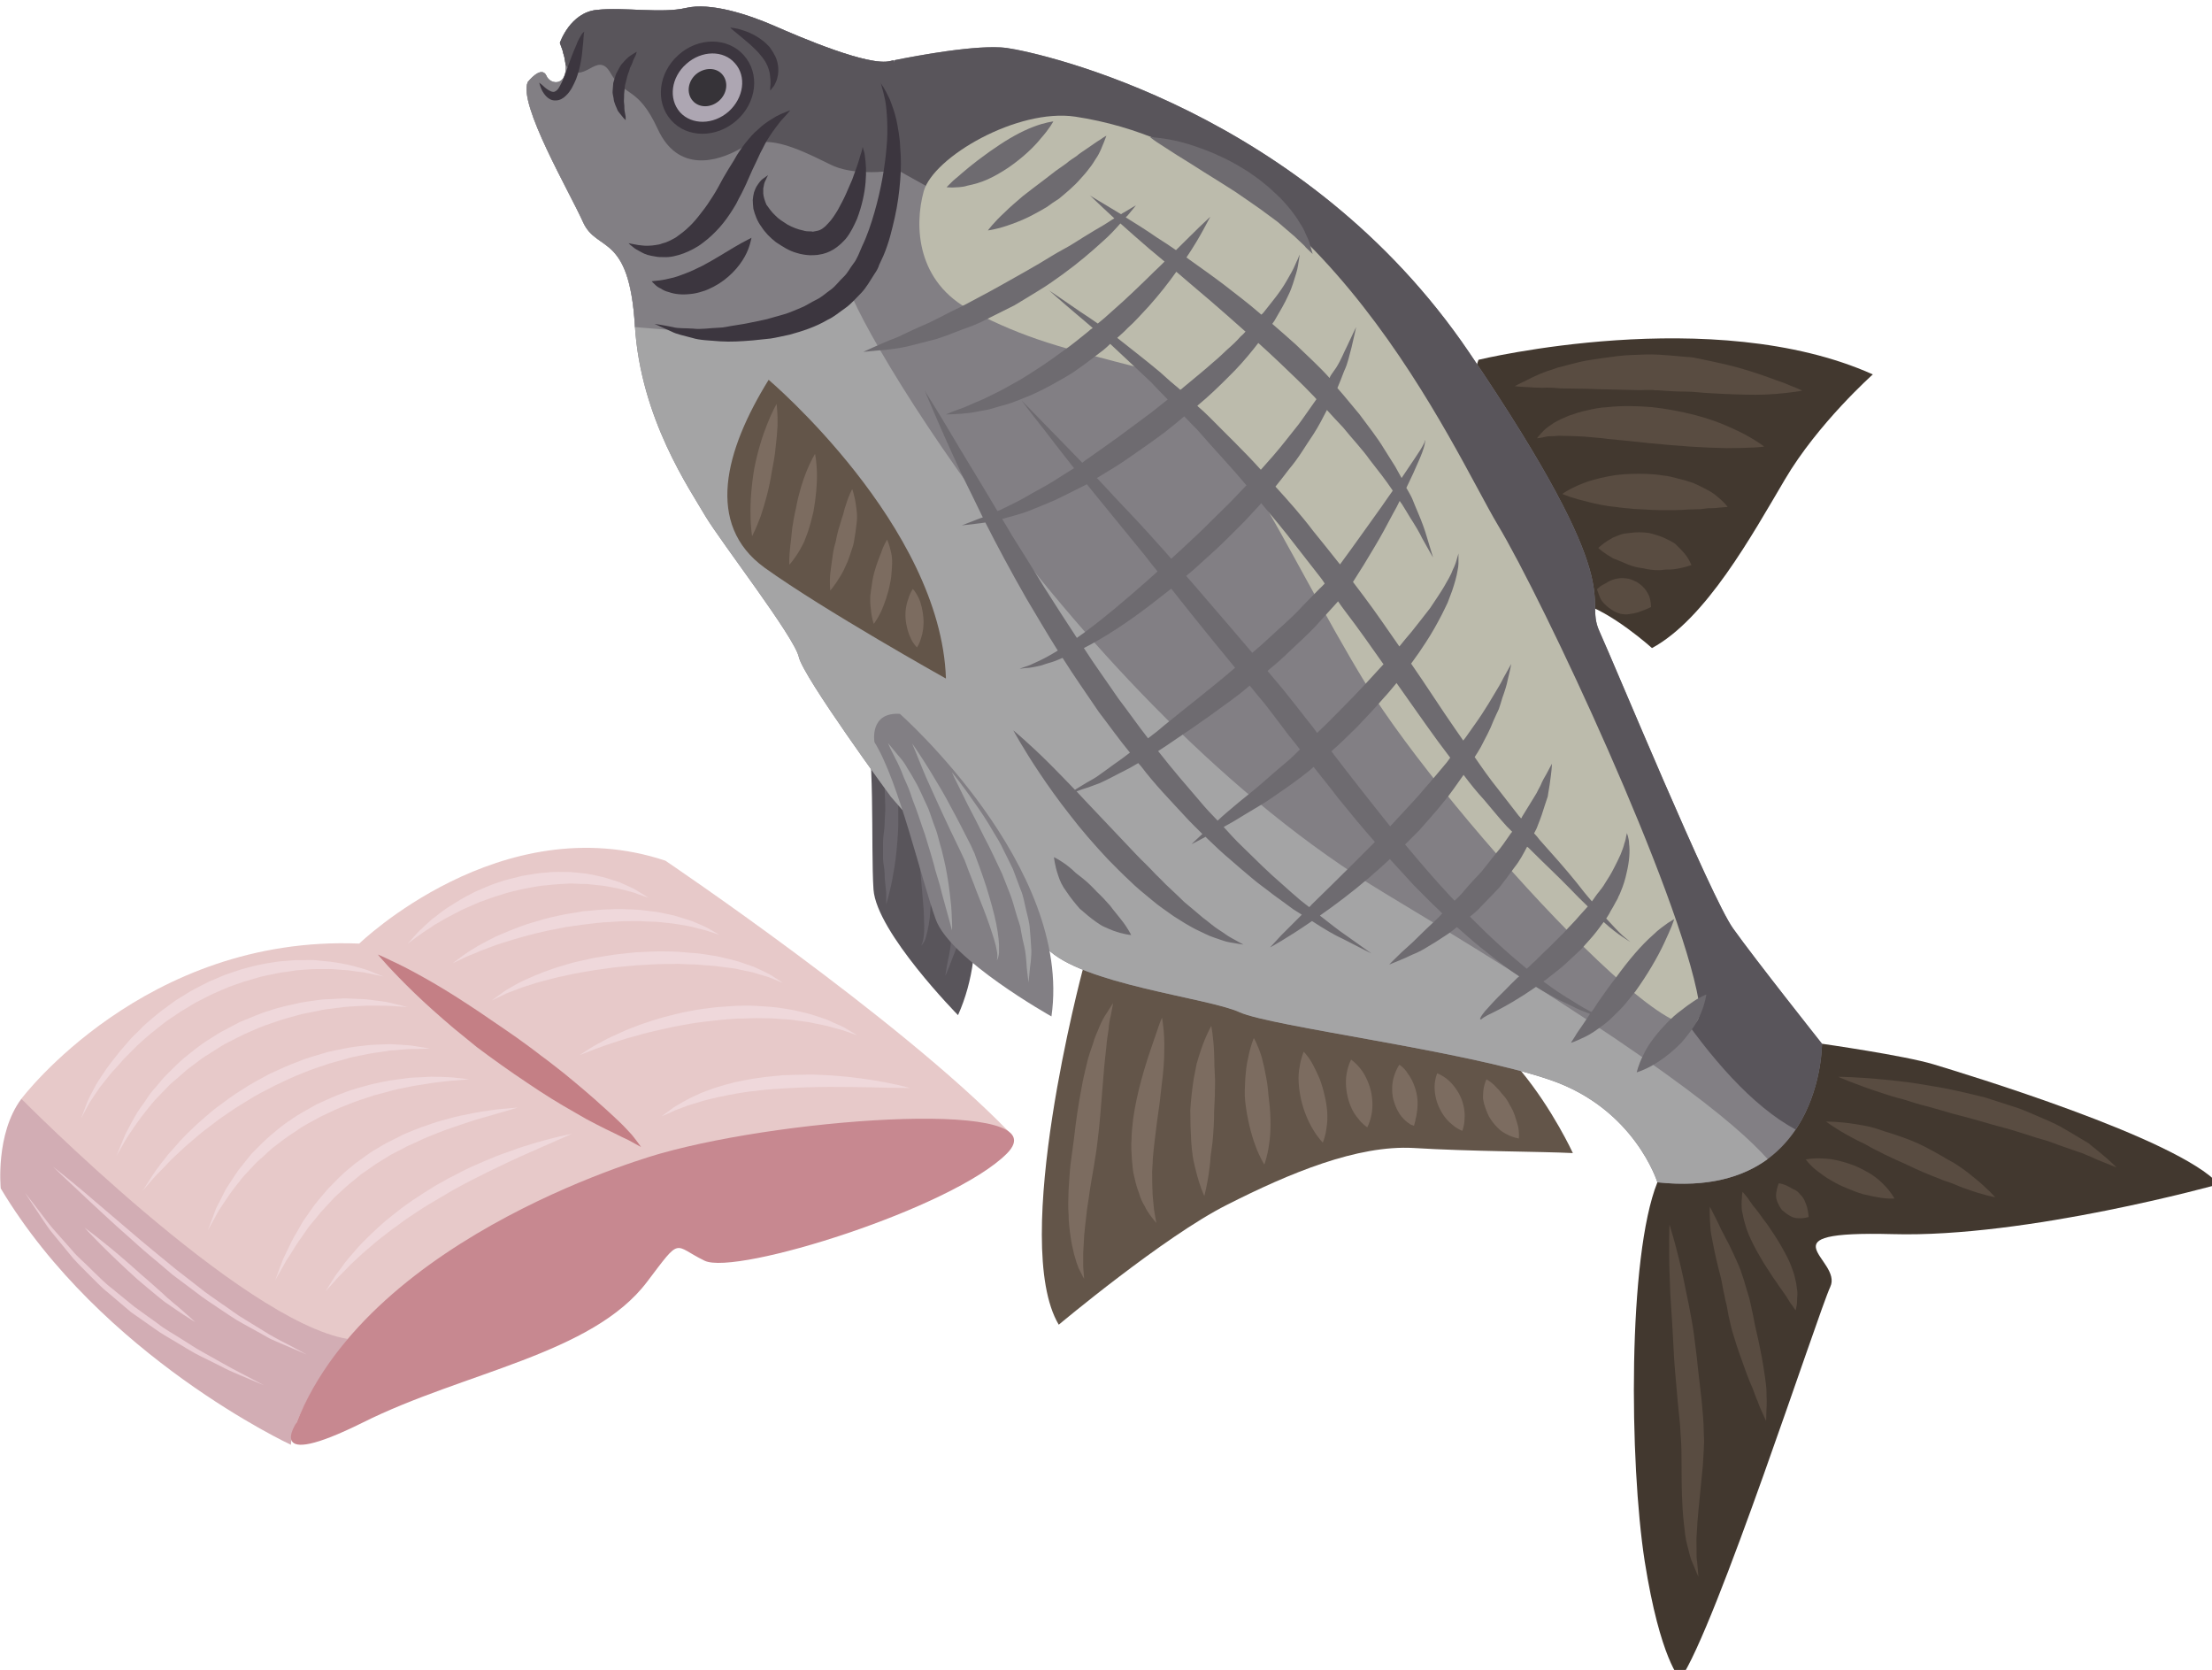 <?xml version="1.0" encoding="UTF-8" standalone="no"?>
<!-- Created with Inkscape (http://www.inkscape.org/) -->

<svg
   xmlns:dc="http://purl.org/dc/elements/1.1/"
   xmlns:cc="http://creativecommons.org/ns#"
   xmlns:rdf="http://www.w3.org/1999/02/22-rdf-syntax-ns#"
   xmlns:svg="http://www.w3.org/2000/svg"
   xmlns="http://www.w3.org/2000/svg"
   xmlns:sodipodi="http://sodipodi.sourceforge.net/DTD/sodipodi-0.dtd"
   xmlns:inkscape="http://www.inkscape.org/namespaces/inkscape"
   width="1844.773mm"
   height="1392.4mm"
   viewBox="0 0 1844.773 1392.4"
   version="1.1"
   id="svg8"
   inkscape:version="0.92.4 (5da689c313, 2019-01-14)"
   sodipodi:docname="Cejn filet.svg">
  <defs
     id="defs2">
    <style
       type="text/css"
       id="style2">
   <![CDATA[
    .fil1 {fill:#DB9D77;fill-rule:nonzero}
    .fil16 {fill:#06001D;fill-rule:nonzero}
    .fil8 {fill:#2B1A08;fill-rule:nonzero}
    .fil5 {fill:#3A2611;fill-rule:nonzero}
    .fil19 {fill:#3D2513;fill-rule:nonzero}
    .fil17 {fill:#44291F;fill-rule:nonzero}
    .fil22 {fill:#442E1D;fill-rule:nonzero}
    .fil11 {fill:#493116;fill-rule:nonzero}
    .fil18 {fill:#49372B;fill-rule:nonzero}
    .fil12 {fill:#6D502B;fill-rule:nonzero}
    .fil13 {fill:#704F33;fill-rule:nonzero}
    .fil20 {fill:#70533A;fill-rule:nonzero}
    .fil7 {fill:#7C726B;fill-rule:nonzero}
    .fil9 {fill:#9B7F31;fill-rule:nonzero}
    .fil6 {fill:#9E9188;fill-rule:nonzero}
    .fil15 {fill:#A69186;fill-rule:nonzero}
    .fil21 {fill:#BAAEA6;fill-rule:nonzero}
    .fil10 {fill:#C1A54C;fill-rule:nonzero}
    .fil14 {fill:#CCBBB4;fill-rule:nonzero}
    .fil2 {fill:#CE8963;fill-rule:nonzero}
    .fil0 {fill:#DEB194;fill-rule:nonzero}
    .fil4 {fill:#EACED5;fill-rule:nonzero}
    .fil3 {fill:#EFD8DB;fill-rule:nonzero}
   ]]>
  </style>
    <style
       type="text/css"
       id="style2-6">
   <![CDATA[
    .fil2 {fill:#B45E67;fill-rule:nonzero}
    .fil1 {fill:#D2ADB4;fill-rule:nonzero}
    .fil4 {fill:#EACED5;fill-rule:nonzero}
    .fil0 {fill:#EDC3C5;fill-rule:nonzero}
    .fil3 {fill:#EFD8DB;fill-rule:nonzero}
   ]]>
  </style>
    <style
       type="text/css"
       id="style2-7">
   <![CDATA[
    .fil1 {fill:#DB9D77;fill-rule:nonzero}
    .fil12 {fill:#100F1C;fill-rule:nonzero}
    .fil23 {fill:#2E293F;fill-rule:nonzero}
    .fil11 {fill:#3F2E32;fill-rule:nonzero}
    .fil17 {fill:#494854;fill-rule:nonzero}
    .fil13 {fill:#4C454D;fill-rule:nonzero}
    .fil14 {fill:#514B60;fill-rule:nonzero}
    .fil10 {fill:#65595B;fill-rule:nonzero}
    .fil16 {fill:#6A7B93;fill-rule:nonzero}
    .fil24 {fill:#72695B;fill-rule:nonzero}
    .fil20 {fill:#8D9B9E;fill-rule:nonzero}
    .fil7 {fill:#8E8B94;fill-rule:nonzero}
    .fil21 {fill:#8E97A5;fill-rule:nonzero}
    .fil15 {fill:#B3BED0;fill-rule:nonzero}
    .fil18 {fill:#B8B5B0;fill-rule:nonzero}
    .fil8 {fill:#CAC9C4;fill-rule:nonzero}
    .fil6 {fill:#CACDD2;fill-rule:nonzero}
    .fil2 {fill:#CE8963;fill-rule:nonzero}
    .fil5 {fill:#D9DDDE;fill-rule:nonzero}
    .fil0 {fill:#DEB194;fill-rule:nonzero}
    .fil9 {fill:#E4E0DD;fill-rule:nonzero}
    .fil19 {fill:#E8E7E2;fill-rule:nonzero}
    .fil4 {fill:#EACED5;fill-rule:nonzero}
    .fil3 {fill:#EFD8DB;fill-rule:nonzero}
    .fil22 {fill:#F2EFED;fill-rule:nonzero}
   ]]>
  </style>
    <style
       type="text/css"
       id="style2-5">
   <![CDATA[
    .fil1 {fill:#DB9D77;fill-rule:nonzero}
    .fil18 {fill:#33190E;fill-rule:nonzero}
    .fil10 {fill:#382515;fill-rule:nonzero}
    .fil9 {fill:#3D2718;fill-rule:nonzero}
    .fil16 {fill:#47362A;fill-rule:nonzero}
    .fil6 {fill:#5D3A27;fill-rule:nonzero}
    .fil7 {fill:#715236;fill-rule:nonzero}
    .fil14 {fill:#715E4F;fill-rule:nonzero}
    .fil5 {fill:#7D5B40;fill-rule:nonzero}
    .fil8 {fill:#8E7661;fill-rule:nonzero}
    .fil12 {fill:#968174;fill-rule:nonzero}
    .fil15 {fill:#B79F8F;fill-rule:nonzero}
    .fil17 {fill:#BC9F88;fill-rule:nonzero}
    .fil13 {fill:#BF7F4F;fill-rule:nonzero}
    .fil11 {fill:#C4B4A9;fill-rule:nonzero}
    .fil2 {fill:#CE8963;fill-rule:nonzero}
    .fil0 {fill:#DEB194;fill-rule:nonzero}
    .fil4 {fill:#EACED5;fill-rule:nonzero}
    .fil3 {fill:#EFD8DB;fill-rule:nonzero}
    .fil20 {fill:#382515;}
    .fil19 {fill:#B09C8B;}
   ]]>
  </style>
    <style
       type="text/css"
       id="style2-4">
   <![CDATA[
    .fil1 {fill:#DB9D77;fill-rule:nonzero}
    .fil18 {fill:#33190E;fill-rule:nonzero}
    .fil10 {fill:#382515;fill-rule:nonzero}
    .fil9 {fill:#3D2718;fill-rule:nonzero}
    .fil16 {fill:#47362A;fill-rule:nonzero}
    .fil6 {fill:#5D3A27;fill-rule:nonzero}
    .fil7 {fill:#715236;fill-rule:nonzero}
    .fil14 {fill:#715E4F;fill-rule:nonzero}
    .fil5 {fill:#7D5B40;fill-rule:nonzero}
    .fil8 {fill:#8E7661;fill-rule:nonzero}
    .fil12 {fill:#968174;fill-rule:nonzero}
    .fil15 {fill:#B79F8F;fill-rule:nonzero}
    .fil17 {fill:#BC9F88;fill-rule:nonzero}
    .fil13 {fill:#BF7F4F;fill-rule:nonzero}
    .fil11 {fill:#C4B4A9;fill-rule:nonzero}
    .fil2 {fill:#CE8963;fill-rule:nonzero}
    .fil0 {fill:#DEB194;fill-rule:nonzero}
    .fil4 {fill:#EACED5;fill-rule:nonzero}
    .fil3 {fill:#EFD8DB;fill-rule:nonzero}
    .fil20 {fill:#382515;}
    .fil19 {fill:#B09C8B;}
   ]]>
  </style>
    <style
       type="text/css"
       id="style2-1">
   <![CDATA[
    .fil1 {fill:#DB9D77;fill-rule:nonzero}
    .fil12 {fill:#1B1B1B;fill-rule:nonzero}
    .fil10 {fill:#282622;fill-rule:nonzero}
    .fil17 {fill:#493321;fill-rule:nonzero}
    .fil14 {fill:#493522;fill-rule:nonzero}
    .fil11 {fill:#4C3625;fill-rule:nonzero}
    .fil9 {fill:#604833;fill-rule:nonzero}
    .fil19 {fill:#63472E;fill-rule:nonzero}
    .fil13 {fill:#6D523A;fill-rule:nonzero}
    .fil18 {fill:#7F5C3C;fill-rule:nonzero}
    .fil8 {fill:#856B50;fill-rule:nonzero}
    .fil16 {fill:#8C6641;fill-rule:nonzero}
    .fil5 {fill:#9B744E;fill-rule:nonzero}
    .fil6 {fill:#A88158;fill-rule:nonzero}
    .fil7 {fill:#B88F63;fill-rule:nonzero}
    .fil15 {fill:#C1A085;fill-rule:nonzero}
    .fil2 {fill:#CE8963;fill-rule:nonzero}
    .fil0 {fill:#DEB194;fill-rule:nonzero}
    .fil4 {fill:#EACED5;fill-rule:nonzero}
    .fil3 {fill:#EFD8DB;fill-rule:nonzero}
    .fil20 {fill:#FEFEFE;}
    .fil21 {fill:#FEFEFE;}
   ]]>
  </style>
    <style
       type="text/css"
       id="style2-41">
   <![CDATA[
    .fil1 {fill:#DB9D77;fill-rule:nonzero}
    .fil13 {fill:#231414;fill-rule:nonzero}
    .fil15 {fill:#2D0C15;fill-rule:nonzero}
    .fil12 {fill:#2D100B;fill-rule:nonzero}
    .fil9 {fill:#3D2A2A;fill-rule:nonzero}
    .fil8 {fill:#515153;fill-rule:nonzero}
    .fil17 {fill:#897E72;fill-rule:nonzero}
    .fil18 {fill:#9E9078;fill-rule:nonzero}
    .fil6 {fill:#C8C2B6;fill-rule:nonzero}
    .fil2 {fill:#CE8963;fill-rule:nonzero}
    .fil10 {fill:#D3C5BA;fill-rule:nonzero}
    .fil5 {fill:#D4CFC9;fill-rule:nonzero}
    .fil0 {fill:#DEB194;fill-rule:nonzero}
    .fil11 {fill:#E5C9C6;fill-rule:nonzero}
    .fil7 {fill:#E8E2DD;fill-rule:nonzero}
    .fil4 {fill:#EACED5;fill-rule:nonzero}
    .fil3 {fill:#EFD8DB;fill-rule:nonzero}
    .fil14 {fill:#F1C9A6;fill-rule:nonzero}
    .fil16 {fill:#ACACB7;fill-rule:nonzero;}
   ]]>
  </style>
    <style
       type="text/css"
       id="style2-18">
   <![CDATA[
    .fil1 {fill:#DB9D77;fill-rule:nonzero}
    .fil15 {fill:#493842;fill-rule:nonzero}
    .fil12 {fill:#A34051;fill-rule:nonzero}
    .fil13 {fill:#A52F2F;fill-rule:nonzero}
    .fil14 {fill:#AF3E3E;fill-rule:nonzero}
    .fil16 {fill:#CC3636;fill-rule:nonzero}
    .fil2 {fill:#CE8963;fill-rule:nonzero}
    .fil19 {fill:#D17979;fill-rule:nonzero}
    .fil11 {fill:#D85656;fill-rule:nonzero}
    .fil17 {fill:#D86E4E;fill-rule:nonzero}
    .fil18 {fill:#DB7979;fill-rule:nonzero}
    .fil5 {fill:#DDBAB3;fill-rule:nonzero}
    .fil0 {fill:#DEB194;fill-rule:nonzero}
    .fil9 {fill:#E6AFA2;fill-rule:nonzero}
    .fil4 {fill:#EACED5;fill-rule:nonzero}
    .fil3 {fill:#EFD8DB;fill-rule:nonzero}
    .fil6 {fill:#F1D1C0;fill-rule:nonzero}
    .fil20 {fill:#F2DAD6;fill-rule:nonzero}
    .fil8 {fill:#F3B492;fill-rule:nonzero}
    .fil10 {fill:#F3D3CE;fill-rule:nonzero}
    .fil24 {fill:#F4D7CB;fill-rule:nonzero}
    .fil23 {fill:#F7E8E7;fill-rule:nonzero}
    .fil21 {fill:#F9ECEA;fill-rule:nonzero}
    .fil7 {fill:#FACBBE;fill-rule:nonzero}
    .fil22 {fill:#FCECE8;fill-rule:nonzero}
   ]]>
  </style>
    <style
       type="text/css"
       id="style2-8">
   <![CDATA[
    .fil11 {fill:#363338;fill-rule:nonzero}
    .fil12 {fill:#3C363F;fill-rule:nonzero}
    .fil4 {fill:#42382F;fill-rule:nonzero}
    .fil5 {fill:#594C41;fill-rule:nonzero}
    .fil0 {fill:#59555B;fill-rule:nonzero}
    .fil2 {fill:#635549;fill-rule:nonzero}
    .fil1 {fill:#6A666D;fill-rule:nonzero}
    .fil9 {fill:#6E6B70;fill-rule:nonzero}
    .fil3 {fill:#7C6C60;fill-rule:nonzero}
    .fil6 {fill:#827F84;fill-rule:nonzero}
    .fil7 {fill:#A4A4A5;fill-rule:nonzero}
    .fil10 {fill:#ADA6B2;fill-rule:nonzero}
    .fil8 {fill:#BCBBAC;fill-rule:nonzero}
   ]]>
  </style>
  </defs>
  <sodipodi:namedview
     id="base"
     pagecolor="#ffffff"
     bordercolor="#666666"
     borderopacity="1.0"
     inkscape:pageopacity="0.0"
     inkscape:pageshadow="2"
     inkscape:zoom="0.0875"
     inkscape:cx="6718.6865"
     inkscape:cy="3379.9783"
     inkscape:document-units="mm"
     inkscape:current-layer="layer1"
     showgrid="false"
     inkscape:window-width="1920"
     inkscape:window-height="1001"
     inkscape:window-x="-9"
     inkscape:window-y="-9"
     inkscape:window-maximized="1" />
  <g
     inkscape:label="Vrstva 1"
     inkscape:groupmode="layer"
     id="layer1"
     transform="translate(1799.575,349.281)">
 
 
 

 
 <g
   transform="matrix(0.155,0,0,0.155,-3001.601,-1678.28)"
   id="Vrstva_x0020_1-6">

  <path
   d="m 7870,14485 c 0,0 663,-882 1818,-835 0,0 763,-740 1647,-446 0,0 1255,846 1848,1458 0,0 -974,329 -1015,317 -40,-12 -902,271 -902,271 0,0 -1106,529 -1157,529 -50,0 -662,259 -743,223 -80,-35 -733,-586 -733,-586 l -532,-519 z"
   style="fill:#e7c9c9;fill-opacity:1;fill-rule:nonzero"
   id="path7-9"
   class="fil0"
   inkscape:connector-curvature="0" />

  <path
   d="m 9320,16346 c 0,0 -1019,-473 -1561,-1379 0,0 -30,-293 111,-482 0,0 1182,1196 1756,1292 0,0 -291,372 -306,569 z"
   style="fill:#d2adb4;fill-rule:nonzero"
   id="path9-3"
   class="fil1"
   inkscape:connector-curvature="0" />

  <path
   d="m 11310,14779 c 0,0 -1552,424 -1959,1447 0,0 -186,270 357,0 542,-271 1234,-366 1529,-757 187,-247 138,-196 309,-113 170,82 1335,-283 1627,-577 291,-294 -1155,-200 -1863,0 z"
   style="fill:#c78890;fill-opacity:1;fill-rule:nonzero"
   id="path11-5"
   class="fil2"
   inkscape:connector-curvature="0" />

  <path
   d="m 9788,13709 c 0,0 26,10 68,31 44,20 104,50 175,90 72,40 153,89 238,145 43,28 87,57 131,88 45,30 89,61 134,92 44,32 89,64 131,97 44,32 85,65 126,97 40,32 78,65 115,96 18,15 35,31 52,45 17,16 34,31 50,45 31,28 59,54 84,78 25,24 46,48 63,66 33,41 49,65 49,65 0,0 -25,-13 -66,-36 -21,-10 -47,-22 -76,-37 -29,-14 -63,-30 -99,-49 -18,-9 -36,-19 -55,-29 -19,-11 -39,-22 -59,-34 -41,-23 -83,-48 -127,-75 -43,-27 -88,-56 -132,-86 -45,-30 -90,-61 -135,-93 -45,-32 -89,-64 -133,-97 -42,-34 -84,-68 -124,-101 -79,-67 -152,-132 -213,-191 -61,-59 -110,-110 -144,-147 -34,-37 -53,-60 -53,-60 z"
   style="fill:#c47f85;fill-opacity:1;fill-rule:nonzero"
   id="path13-5"
   class="fil2"
   inkscape:connector-curvature="0" />

  <path
   d="m 9818,13827 c 0,0 -29,-6 -80,-17 -25,-6 -57,-8 -92,-14 -17,-3 -36,-3 -56,-5 -20,-1 -41,-4 -63,-4 -44,0 -91,-1 -141,4 -12,1 -25,2 -38,3 -12,2 -25,4 -38,6 -26,4 -53,6 -79,13 -27,6 -55,10 -82,18 -27,8 -54,16 -82,24 -27,9 -55,19 -82,29 -27,11 -54,23 -81,35 -27,12 -53,27 -80,40 -27,13 -51,30 -77,45 -26,14 -49,33 -74,48 -24,16 -47,34 -69,52 -12,9 -23,18 -34,27 -11,9 -21,18 -32,27 -20,19 -42,36 -60,56 -19,19 -37,37 -55,55 -17,20 -34,38 -50,56 -17,17 -30,35 -44,52 -13,17 -27,33 -38,48 -22,34 -43,61 -57,86 -27,51 -43,80 -43,80 0,0 12,-32 33,-87 11,-28 29,-58 48,-95 10,-18 23,-35 35,-55 13,-19 26,-39 41,-58 15,-19 31,-39 47,-60 17,-20 35,-41 53,-62 18,-22 39,-40 60,-61 20,-22 42,-41 65,-60 23,-19 46,-39 71,-56 25,-18 49,-38 75,-53 27,-16 53,-34 80,-48 27,-14 55,-29 82,-42 29,-12 57,-24 85,-36 29,-10 58,-20 86,-29 58,-17 115,-30 171,-38 28,-5 55,-7 82,-9 14,-1 27,-2 40,-3 14,0 27,0 40,0 25,0 50,-2 75,1 24,3 47,5 69,7 45,6 85,13 121,22 35,10 67,18 91,27 49,20 77,31 77,31 z"
   style="fill:#efd8db;fill-rule:nonzero"
   id="path15-0"
   class="fil3"
   inkscape:connector-curvature="0" />

  <path
   d="m 9949,13991 c 0,0 -29,-1 -79,-5 -25,-2 -55,-2 -89,-2 -17,0 -36,0 -55,0 -19,1 -39,2 -61,3 -21,2 -43,2 -65,5 -23,3 -46,6 -70,9 -24,2 -49,7 -74,13 -25,5 -50,10 -76,15 -51,14 -104,27 -157,47 -53,16 -105,40 -157,63 -26,12 -51,26 -77,39 -26,12 -50,28 -74,43 -12,8 -24,15 -36,23 -13,7 -24,15 -36,23 -22,17 -45,34 -67,50 -22,16 -42,36 -62,53 -21,17 -41,34 -59,53 -18,19 -35,37 -52,54 -18,17 -32,37 -47,54 -14,18 -28,35 -41,52 -13,17 -24,34 -35,49 -11,16 -21,30 -30,44 -10,14 -17,28 -24,39 -28,49 -44,76 -44,76 0,0 12,-30 34,-83 6,-13 11,-28 19,-43 8,-15 17,-31 26,-49 10,-17 20,-35 31,-55 11,-18 25,-37 39,-56 14,-20 27,-42 43,-61 17,-19 34,-39 51,-60 18,-21 38,-40 58,-60 20,-19 40,-40 62,-58 45,-36 91,-75 142,-105 25,-16 50,-33 77,-46 26,-14 52,-28 79,-42 55,-22 109,-47 164,-63 55,-20 111,-29 164,-42 26,-5 53,-8 79,-12 26,-4 51,-7 76,-7 24,-1 49,-3 72,-4 23,-1 46,1 67,2 22,1 42,1 62,3 20,2 38,5 56,7 35,4 65,9 89,16 49,12 77,18 77,18 z"
   style="fill:#efd8db;fill-rule:nonzero"
   id="path17-1"
   class="fil3"
   inkscape:connector-curvature="0" />

  <path
   d="m 10069,14215 c 0,0 -27,0 -75,2 -24,-1 -53,1 -85,4 -17,2 -34,3 -53,4 -18,3 -37,6 -57,9 -41,4 -84,14 -129,23 -23,4 -46,11 -70,18 -23,7 -47,12 -72,20 -48,16 -98,32 -148,53 -50,19 -99,44 -149,67 -49,26 -99,50 -145,80 -23,15 -47,28 -69,43 -22,15 -45,31 -66,45 -23,15 -42,32 -63,47 -20,16 -41,30 -59,46 -37,32 -74,61 -105,92 -15,14 -31,28 -45,42 -14,14 -27,28 -39,41 -25,25 -47,47 -64,67 -34,39 -53,61 -53,61 0,0 16,-25 45,-70 14,-23 33,-49 55,-78 12,-14 24,-30 36,-46 14,-15 28,-31 43,-48 29,-35 63,-68 100,-103 18,-18 38,-34 58,-52 20,-17 40,-35 62,-51 44,-33 89,-67 137,-96 47,-32 98,-57 148,-85 52,-23 103,-48 155,-66 51,-22 104,-34 154,-50 25,-6 50,-11 75,-16 24,-5 48,-10 72,-13 24,-3 47,-5 69,-8 22,-3 43,-2 64,-4 21,0 40,-2 59,-2 19,1 37,2 54,3 33,2 62,4 86,9 47,7 74,12 74,12 z"
   style="fill:#efd8db;fill-rule:nonzero"
   id="path19-6"
   class="fil3"
   inkscape:connector-curvature="0" />

  <path
   d="m 10280,14380 c 0,0 -26,2 -71,6 -23,1 -50,4 -82,8 -15,2 -32,4 -49,6 -18,3 -36,6 -55,9 -38,5 -79,14 -123,23 -21,4 -44,10 -66,17 -22,6 -45,12 -69,18 -46,16 -94,30 -141,50 -48,17 -95,41 -142,63 -45,25 -93,48 -135,79 -44,27 -85,59 -125,90 -19,16 -37,34 -55,50 -9,8 -18,16 -27,24 -9,8 -17,17 -25,26 -16,17 -32,34 -47,50 -15,17 -27,35 -41,51 -12,16 -25,32 -36,48 -11,16 -21,31 -31,46 -9,14 -18,28 -27,40 -7,13 -14,26 -20,37 -25,44 -39,70 -39,70 0,0 10,-28 29,-77 4,-12 9,-26 15,-40 7,-14 15,-29 23,-45 8,-17 17,-34 26,-52 10,-18 22,-34 34,-53 12,-18 24,-38 38,-57 14,-18 30,-37 45,-56 8,-10 16,-20 24,-30 9,-9 18,-18 27,-27 18,-18 36,-37 56,-55 40,-34 81,-71 127,-100 44,-32 93,-57 140,-84 50,-22 98,-46 148,-63 49,-20 100,-31 147,-45 49,-11 96,-21 140,-26 23,-3 45,-6 66,-9 21,-2 41,-2 61,-3 19,-1 38,-2 56,-3 18,1 35,1 51,1 32,1 59,2 82,5 45,5 71,8 71,8 z"
   style="fill:#efd8db;fill-rule:nonzero"
   id="path21-1"
   class="fil3"
   inkscape:connector-curvature="0" />

  <path
   d="m 10541,14532 c 0,0 -24,7 -67,20 -21,6 -47,13 -76,22 -30,9 -63,17 -99,29 -36,12 -75,24 -116,39 -41,13 -83,31 -126,48 -23,9 -44,20 -66,30 -22,10 -45,19 -67,32 -22,11 -44,23 -66,34 -22,14 -43,27 -65,40 -22,13 -42,29 -63,43 l -32,22 -29,24 c -40,31 -77,66 -113,99 -17,19 -34,36 -50,54 -17,17 -32,35 -46,53 -15,18 -29,35 -43,52 -12,18 -25,35 -36,52 -25,33 -44,65 -62,94 -9,14 -18,27 -26,40 -7,13 -13,25 -19,35 -25,43 -38,67 -38,67 0,0 10,-27 27,-74 5,-11 10,-24 15,-39 6,-14 14,-28 21,-44 15,-31 31,-67 54,-103 10,-19 22,-38 33,-58 13,-19 27,-38 40,-57 27,-41 61,-78 95,-118 36,-36 72,-76 114,-109 l 31,-26 32,-23 c 22,-15 43,-32 66,-46 23,-13 46,-27 68,-40 24,-12 47,-24 70,-35 22,-13 46,-21 69,-31 23,-9 46,-19 69,-26 23,-8 45,-16 67,-23 22,-7 44,-12 65,-18 42,-12 83,-20 120,-27 37,-8 71,-12 102,-17 30,-5 57,-7 79,-9 43,-4 68,-6 68,-6 z"
   style="fill:#efd8db;fill-rule:nonzero"
   id="path23-8"
   class="fil3"
   inkscape:connector-curvature="0" />

  <path
   d="m 10833,14673 c 0,0 -90,40 -225,99 -34,15 -70,31 -108,49 -38,17 -78,38 -119,57 -41,20 -83,42 -126,64 -21,12 -42,23 -64,35 -21,12 -42,25 -63,37 -43,25 -85,50 -126,77 -20,14 -40,27 -60,40 -19,14 -39,28 -57,42 -20,13 -37,27 -55,41 -18,14 -36,27 -52,41 -33,29 -65,54 -92,80 -28,26 -54,50 -75,73 -22,23 -42,41 -56,59 -31,34 -48,53 -48,53 0,0 14,-23 39,-62 12,-21 29,-43 49,-69 9,-13 19,-27 31,-41 12,-14 24,-28 37,-43 25,-31 56,-60 88,-92 32,-30 67,-63 104,-92 19,-15 38,-30 58,-46 20,-14 40,-29 60,-43 42,-28 84,-55 127,-81 22,-12 44,-25 66,-37 22,-11 44,-22 66,-34 43,-23 87,-41 130,-60 42,-18 84,-35 123,-48 40,-15 77,-28 112,-38 35,-12 68,-20 96,-28 29,-8 54,-14 74,-19 42,-8 66,-14 66,-14 z"
   style="fill:#efd8db;fill-rule:nonzero"
   id="path25-5"
   class="fil3"
   inkscape:connector-curvature="0" />

  <path
   d="m 9949,13650 c 0,0 15,-17 43,-48 13,-15 31,-32 52,-51 11,-10 22,-20 34,-31 13,-9 26,-19 39,-30 27,-22 59,-42 92,-62 33,-21 69,-40 107,-59 39,-16 78,-35 120,-48 42,-15 85,-24 128,-35 44,-7 87,-16 130,-18 44,-6 86,-3 128,-3 20,1 40,4 60,6 20,2 39,4 58,8 37,8 72,15 104,27 15,5 31,10 45,14 14,7 27,13 40,18 25,11 46,22 63,33 34,20 52,32 52,32 0,0 -20,-7 -57,-19 -17,-8 -40,-13 -65,-20 -13,-3 -26,-7 -40,-10 -15,-3 -30,-6 -46,-9 -31,-7 -65,-9 -101,-13 -18,-3 -37,-3 -56,-3 -19,0 -38,-3 -58,-2 -40,2 -81,4 -122,9 -41,2 -83,12 -124,19 -42,10 -83,18 -123,32 -41,12 -79,26 -117,40 -19,8 -37,17 -55,24 -18,8 -36,15 -52,24 -33,18 -65,33 -94,50 -14,9 -28,17 -41,24 -12,9 -24,17 -36,24 -22,15 -42,28 -58,40 -32,24 -50,37 -50,37 z"
   style="fill:#efd8db;fill-rule:nonzero"
   id="path27-8"
   class="fil3"
   inkscape:connector-curvature="0" />

  <path
   d="m 10190,13756 c 0,0 19,-14 54,-40 17,-13 39,-26 64,-42 25,-16 55,-31 87,-48 32,-17 68,-31 106,-47 38,-15 79,-31 121,-43 43,-13 87,-26 133,-35 45,-11 92,-16 138,-25 47,-3 94,-10 140,-10 46,-3 92,-1 136,1 44,2 87,9 127,14 40,9 78,14 112,26 34,10 65,19 92,31 27,12 50,21 69,32 37,21 57,33 57,33 0,0 -22,-7 -61,-20 -19,-7 -44,-11 -71,-19 -27,-8 -59,-12 -93,-18 -17,-3 -34,-5 -53,-7 -18,-2 -37,-4 -57,-6 -19,-1 -40,-1 -60,-2 -21,-1 -42,-3 -63,-2 -22,0 -44,1 -66,1 -22,1 -44,2 -66,4 -45,1 -91,8 -136,13 -45,7 -91,11 -135,21 -23,5 -45,9 -66,13 -22,5 -43,10 -65,15 -41,10 -82,22 -120,33 -38,13 -75,22 -107,35 -33,13 -64,23 -89,35 -27,11 -50,19 -69,29 -38,18 -59,28 -59,28 z"
   style="fill:#efd8db;fill-rule:nonzero"
   id="path29-7"
   class="fil3"
   inkscape:connector-curvature="0" />

  <path
   d="m 10401,13956 c 0,0 21,-16 59,-43 18,-14 43,-27 71,-43 28,-16 61,-30 97,-46 36,-15 75,-30 117,-44 43,-12 87,-28 134,-37 24,-5 48,-11 72,-16 24,-4 49,-8 74,-12 49,-9 100,-12 151,-18 51,-2 102,-6 152,-5 25,0 50,1 74,2 25,2 49,4 73,6 48,2 94,12 137,18 43,10 84,19 121,30 37,14 71,22 100,37 28,14 54,24 74,37 39,25 61,40 61,40 0,0 -24,-10 -66,-27 -20,-9 -47,-14 -76,-24 -7,-2 -15,-4 -23,-7 -8,-1 -16,-3 -24,-5 -17,-3 -35,-7 -53,-11 -18,-5 -38,-6 -58,-9 -20,-3 -40,-5 -62,-8 -21,-2 -43,-4 -65,-5 -12,-1 -23,-2 -34,-3 -12,-1 -23,-1 -35,-1 -23,-1 -47,-2 -71,-3 -24,1 -48,1 -73,1 -49,0 -99,5 -148,7 -50,5 -100,8 -149,15 -24,4 -48,7 -72,10 -24,4 -47,8 -70,12 -47,7 -91,19 -133,27 -42,11 -82,21 -118,31 -36,13 -70,21 -98,33 -29,12 -55,20 -75,30 -41,20 -64,31 -64,31 z"
   style="fill:#efd8db;fill-rule:nonzero"
   id="path31-2"
   class="fil3"
   inkscape:connector-curvature="0" />

  <path
   d="m 10873,14250 c 0,0 21,-13 58,-37 18,-12 42,-24 69,-39 27,-15 58,-29 92,-44 33,-16 71,-30 111,-45 40,-14 82,-28 127,-40 44,-11 90,-24 138,-32 47,-10 95,-15 144,-21 48,-3 97,-8 145,-8 48,-1 95,3 141,6 46,4 90,11 131,19 41,10 80,17 115,30 18,6 35,11 51,17 16,5 30,13 44,19 28,12 52,22 71,34 38,22 59,35 59,35 0,0 -23,-8 -63,-22 -20,-8 -45,-13 -73,-21 -28,-9 -61,-15 -96,-22 -35,-9 -74,-11 -114,-18 -20,-3 -41,-3 -63,-5 -21,-1 -43,-4 -65,-4 -22,0 -45,-1 -68,-1 -22,0 -45,1 -69,2 -46,-1 -94,5 -141,9 -47,6 -95,10 -141,18 -46,8 -92,16 -135,26 -44,10 -87,19 -127,30 -39,12 -77,20 -112,32 -34,11 -66,21 -94,31 -28,11 -52,18 -72,27 -40,15 -63,24 -63,24 z"
   style="fill:#efd8db;fill-rule:nonzero"
   id="path33-8"
   class="fil3"
   inkscape:connector-curvature="0" />

  <path
   d="m 11315,14579 c 0,0 18,-13 49,-36 16,-13 36,-24 60,-38 24,-14 51,-28 81,-41 30,-15 64,-26 100,-39 35,-11 73,-22 113,-31 40,-8 81,-17 123,-22 43,-7 85,-9 128,-14 43,-1 86,-3 129,-3 42,-1 83,2 124,4 80,5 154,14 218,24 64,10 116,21 153,29 37,9 57,15 57,15 0,0 -21,0 -58,-1 -38,0 -91,-1 -155,-3 -63,-1 -137,-2 -217,-2 -39,0 -80,1 -122,2 -41,1 -83,4 -125,6 -42,3 -84,5 -125,10 -21,3 -41,5 -62,7 -20,3 -40,6 -59,9 -39,7 -77,14 -112,22 -35,9 -69,15 -99,26 -31,9 -59,17 -83,27 -24,9 -46,16 -63,25 -35,16 -55,24 -55,24 z"
   style="fill:#efd8db;fill-rule:nonzero"
   id="path35-2"
   class="fil3"
   inkscape:connector-curvature="0" />

  <path
   d="m 7890,14991 c 0,0 16,21 46,59 14,19 32,42 52,68 20,26 42,56 69,85 27,30 56,63 86,97 29,36 66,65 101,101 36,34 71,72 112,103 39,32 79,65 120,98 42,30 83,61 125,90 40,32 83,55 124,81 41,25 79,52 118,73 38,21 74,41 107,60 67,38 124,66 163,87 40,21 62,33 62,33 0,0 -23,-10 -64,-27 -20,-9 -45,-19 -73,-31 -29,-12 -61,-26 -94,-44 -35,-17 -72,-36 -111,-55 -39,-19 -79,-44 -120,-69 -41,-25 -85,-48 -127,-79 -42,-30 -84,-59 -127,-89 -40,-34 -80,-68 -120,-102 -41,-32 -76,-71 -112,-106 -35,-36 -70,-68 -99,-106 -29,-36 -57,-70 -83,-101 -27,-31 -47,-63 -66,-91 -18,-28 -35,-52 -48,-72 -26,-40 -41,-63 -41,-63 z"
   style="fill:#eaced5;fill-rule:nonzero"
   id="path37-3"
   class="fil4"
   inkscape:connector-curvature="0" />

  <path
   d="m 9406,15861 c 0,0 -24,-10 -65,-28 -21,-9 -46,-20 -75,-32 -15,-7 -30,-13 -46,-20 -17,-7 -33,-18 -50,-27 -35,-19 -72,-40 -112,-62 -40,-21 -79,-50 -121,-77 -41,-28 -84,-55 -126,-88 -42,-32 -85,-64 -128,-96 -41,-35 -82,-70 -123,-104 -41,-34 -79,-69 -117,-103 -77,-67 -145,-132 -205,-187 -60,-56 -109,-103 -144,-135 -34,-33 -54,-52 -54,-52 0,0 21,17 58,46 36,30 89,72 150,125 61,52 133,113 210,179 38,32 78,67 119,100 41,34 82,67 123,101 43,33 85,66 126,98 41,34 84,61 124,90 21,14 41,28 60,42 10,7 20,13 29,20 10,6 20,12 29,18 39,24 75,46 109,67 33,21 65,38 93,53 28,14 53,27 73,38 40,22 63,34 63,34 z"
   style="fill:#eaced5;fill-rule:nonzero"
   id="path39-7"
   class="fil4"
   inkscape:connector-curvature="0" />

  <path
   d="m 8211,15179 c 0,0 10,7 27,20 17,13 41,31 69,54 57,45 131,108 204,174 37,32 74,64 107,94 18,15 33,32 49,44 16,14 31,27 45,38 28,24 51,45 67,59 16,14 25,23 25,23 0,0 -11,-6 -28,-17 -18,-12 -43,-27 -73,-48 -15,-10 -31,-21 -48,-33 -18,-11 -34,-26 -52,-40 -36,-29 -73,-61 -110,-92 -73,-66 -144,-134 -196,-186 -26,-26 -47,-49 -63,-65 -15,-15 -23,-25 -23,-25 z"
   style="fill:#eaced5;fill-rule:nonzero"
   id="path41-3"
   class="fil4"
   inkscape:connector-curvature="0" />

 </g>


 
 
 

 
 
 

 
 
 

 
 <g
   transform="matrix(0.265,0,0,0.265,-1480.801,-3731.797)"
   id="Vrstva_x0020_1">

  
 </g>

 

 
 
 

 
 <g
   transform="matrix(0.265,0,0,0.265,-1894.035,-3786.668)"
   id="Vrstva_x0020_1-5">

  
 </g>

 

 
 <g
   transform="matrix(0.265,0,0,0.265,-3590.442,-3786.056)"
   id="Vrstva_x0020_1-8">

  <path
   d="m 9576,15116 c 0,0 392,612 197,1047 0,0 -256,-260 -266,-395 -9,-134 7,-448 -33,-589 0,0 10,-95 102,-63 z"
   style="fill:#59555b;fill-rule:nonzero"
   id="path7"
   class="fil0"
   inkscape:connector-curvature="0" />

  <path
   d="m 9515,15194 c 0,0 4,9 11,25 3,8 7,18 12,29 5,10 10,23 14,38 4,14 8,30 12,47 5,17 7,34 10,53 2,18 7,37 7,57 1,19 3,39 4,59 0,20 0,40 0,59 0,20 -2,39 -3,57 -3,37 -7,72 -13,101 -4,29 -11,53 -15,70 -4,17 -7,26 -7,26 0,0 0,-10 0,-27 1,-17 -5,-42 -5,-71 0,-15 -5,-31 -5,-47 v -53 c 0,-18 5,-37 5,-56 0,-19 3,-39 2,-58 -2,-39 -1,-77 -5,-113 -2,-18 -1,-36 -3,-52 -3,-17 -4,-32 -6,-47 -1,-14 -3,-28 -5,-39 -2,-12 -4,-22 -6,-31 -3,-17 -4,-27 -4,-27 z"
   style="fill:#6a666d;fill-rule:nonzero"
   id="path9"
   class="fil1"
   inkscape:connector-curvature="0" />

  <path
   d="m 9588,15216 c 0,0 4,11 10,31 6,19 15,47 24,80 9,34 20,73 29,116 9,42 17,88 26,133 l 3,18 c 1,8 1,12 2,18 1,11 2,23 3,34 2,23 2,46 3,67 1,44 1,85 -2,120 -2,35 -8,64 -14,84 -2,10 -7,17 -10,22 -3,4 -5,6 -5,6 0,0 6,-10 8,-30 3,-19 1,-48 0,-82 -3,-35 -6,-75 -10,-118 -2,-21 -4,-43 -7,-66 -1,-11 -2,-22 -3,-34 -1,-5 -1,-12 -2,-16 l -3,-17 c -8,-45 -16,-90 -22,-133 -6,-43 -12,-83 -17,-117 -5,-35 -8,-64 -10,-84 -2,-20 -3,-32 -3,-32 z"
   style="fill:#6a666d;fill-rule:nonzero"
   id="path11"
   class="fil1"
   inkscape:connector-curvature="0" />

  <path
   d="m 9683,15338 c 0,0 5,10 12,28 7,19 18,45 28,77 11,32 24,69 34,110 5,21 12,41 15,64 4,22 8,44 12,66 2,23 4,46 6,68 3,23 -1,45 -1,66 -1,22 -1,42 -6,62 -3,19 -7,37 -11,54 -2,17 -9,31 -14,44 -5,13 -9,24 -13,34 -7,18 -12,28 -12,28 0,0 2,-11 5,-31 3,-19 11,-46 13,-79 1,-16 2,-34 4,-53 3,-19 0,-39 1,-59 -1,-21 0,-42 -3,-63 -2,-22 -4,-44 -6,-66 -7,-43 -13,-87 -22,-128 -4,-20 -7,-40 -12,-59 -3,-18 -7,-36 -10,-53 -7,-33 -12,-60 -15,-80 -4,-19 -5,-30 -5,-30 z"
   style="fill:#6a666d;fill-rule:nonzero"
   id="path13"
   class="fil1"
   inkscape:connector-curvature="0" />

  <path
   d="m 10165,16022 c 0,0 -229,857 -75,1115 0,0 332,-278 529,-377 197,-100 411,-189 588,-179 177,11 403,11 501,16 0,0 -63,-137 -163,-258 l -361,-350 -817,-239 z"
   style="fill:#635549;fill-rule:nonzero"
   id="path15"
   class="fil2"
   inkscape:connector-curvature="0" />

  <path
   d="m 10261,16125 c 0,0 -2,14 -7,38 -3,12 -6,27 -7,44 -2,16 -6,34 -7,54 -2,21 -5,42 -7,66 -2,23 -4,47 -6,73 -4,51 -8,106 -15,161 -3,27 -8,56 -12,81 -5,27 -9,53 -13,78 -3,25 -8,49 -10,72 -3,23 -5,45 -7,65 -1,20 -2,38 -3,55 0,16 0,31 0,43 2,24 3,38 3,38 0,0 -7,-12 -18,-35 -9,-23 -19,-57 -25,-100 -3,-21 -6,-44 -6,-68 -2,-25 -1,-50 0,-77 2,-27 3,-54 6,-80 4,-27 7,-54 11,-82 6,-54 14,-109 24,-160 4,-26 11,-51 16,-74 5,-23 13,-45 20,-65 5,-20 15,-39 21,-55 7,-16 14,-29 21,-39 13,-21 21,-33 21,-33 z"
   style="fill:#7c6c60;fill-rule:nonzero"
   id="path17"
   class="fil3"
   inkscape:connector-curvature="0" />

  <path
   d="m 10415,16171 c 0,0 2,11 4,29 2,18 4,45 3,76 0,32 -3,68 -8,106 -4,39 -9,79 -15,118 -5,40 -10,78 -13,115 0,18 -3,36 -2,53 0,16 0,32 1,47 0,15 2,29 3,41 1,12 2,23 4,32 3,18 5,29 5,29 0,0 -7,-8 -19,-24 -5,-7 -12,-17 -17,-28 -7,-12 -14,-25 -18,-41 -6,-15 -11,-32 -15,-51 -5,-18 -6,-37 -8,-58 -1,-20 -3,-41 -1,-62 0,-21 3,-42 5,-63 6,-42 15,-83 25,-120 10,-37 21,-72 31,-101 10,-29 18,-53 24,-70 6,-18 11,-28 11,-28 z"
   style="fill:#7c6c60;fill-rule:nonzero"
   id="path19"
   class="fil3"
   inkscape:connector-curvature="0" />

  <path
   d="m 10570,16197 c 0,0 7,35 9,86 0,13 1,27 1,42 1,14 1,29 2,44 0,31 -1,64 -3,96 0,33 -2,66 -5,97 -2,16 -4,31 -6,45 -1,14 -2,28 -4,40 -6,50 -16,85 -16,85 0,0 -15,-32 -27,-82 -3,-13 -7,-27 -9,-41 -2,-15 -4,-30 -5,-46 -2,-32 -3,-67 -3,-101 2,-34 6,-68 11,-100 3,-16 6,-32 9,-46 4,-14 8,-27 12,-39 16,-49 34,-80 34,-80 z"
   style="fill:#7c6c60;fill-rule:nonzero"
   id="path21"
   class="fil3"
   inkscape:connector-curvature="0" />

  <path
   d="m 10704,16235 c 0,0 14,24 25,61 5,19 10,41 14,64 5,23 6,49 9,73 6,48 6,98 0,136 -5,38 -15,64 -15,64 0,0 -15,-23 -28,-59 -14,-37 -26,-87 -32,-137 -3,-26 -1,-51 0,-74 2,-24 4,-46 9,-65 7,-38 18,-63 18,-63 z"
   style="fill:#7c6c60;fill-rule:nonzero"
   id="path23"
   class="fil3"
   inkscape:connector-curvature="0" />

  <path
   d="m 10861,16278 c 0,0 16,16 29,41 7,13 14,28 21,44 6,16 11,32 15,50 9,36 12,72 7,102 -3,29 -12,49 -12,49 0,0 -16,-16 -30,-40 -15,-24 -30,-59 -38,-94 -4,-18 -7,-37 -8,-55 -1,-18 0,-35 3,-49 4,-28 13,-48 13,-48 z"
   style="fill:#7c6c60;fill-rule:nonzero"
   id="path25"
   class="fil3"
   inkscape:connector-curvature="0" />

  <path
   d="m 11010,16303 c 0,0 15,10 29,28 14,17 26,42 33,69 6,26 7,54 2,77 -4,22 -13,39 -13,39 0,0 -16,-10 -29,-28 -15,-17 -27,-42 -33,-69 -6,-26 -7,-55 -2,-77 4,-22 13,-39 13,-39 z"
   style="fill:#7c6c60;fill-rule:nonzero"
   id="path27"
   class="fil3"
   inkscape:connector-curvature="0" />

  <path
   d="m 11162,16319 c 0,0 15,9 26,27 13,17 23,40 28,63 5,23 4,48 0,67 0,4 -2,9 -3,13 0,4 -1,8 -2,11 -2,7 -3,11 -3,11 0,0 -4,-1 -11,-4 -6,-4 -15,-10 -22,-18 -16,-16 -27,-40 -33,-65 -5,-25 -3,-51 4,-71 6,-20 16,-34 16,-34 z"
   style="fill:#7c6c60;fill-rule:nonzero"
   id="path29"
   class="fil3"
   inkscape:connector-curvature="0" />

  <path
   d="m 11281,16346 c 0,0 16,6 32,19 16,13 32,34 42,56 10,23 14,48 12,69 0,20 -7,37 -7,37 0,0 -17,-6 -32,-20 -17,-13 -32,-33 -42,-56 -10,-22 -14,-47 -13,-68 1,-21 8,-37 8,-37 z"
   style="fill:#7c6c60;fill-rule:nonzero"
   id="path31"
   class="fil3"
   inkscape:connector-curvature="0" />

  <path
   d="m 11436,16365 c 0,0 16,8 31,25 4,4 8,8 12,13 3,5 8,9 11,13 8,9 14,19 19,29 7,11 12,22 16,33 4,12 7,23 10,33 5,21 3,40 3,40 0,0 -17,-2 -38,-13 -10,-5 -21,-12 -30,-22 -10,-10 -19,-22 -26,-34 -7,-14 -12,-28 -16,-42 -1,-6 -3,-13 -3,-19 0,-6 1,-12 1,-18 2,-22 10,-38 10,-38 z"
   style="fill:#7c6c60;fill-rule:nonzero"
   id="path33"
   class="fil3"
   inkscape:connector-curvature="0" />

  <path
   d="m 12492,16253 c 0,0 260,37 352,65 92,28 768,232 897,377 0,0 -605,169 -1026,157 -422,-11 -156,80 -197,166 -40,87 -361,1076 -472,1234 0,0 -63,-61 -112,-371 -48,-309 -54,-958 40,-1192 l 341,-296 z"
   style="fill:#42382f;fill-rule:nonzero"
   id="path35"
   class="fil4"
   inkscape:connector-curvature="0" />

  <path
   d="m 12543,16357 c 0,0 59,0 146,9 44,4 94,10 148,20 54,8 111,22 168,36 28,9 56,18 84,27 28,8 54,20 80,31 25,11 50,21 72,33 23,13 43,25 63,37 9,5 18,11 27,16 8,7 15,13 22,18 15,12 26,22 36,30 20,18 30,28 30,28 0,0 -14,-5 -38,-15 -12,-5 -26,-10 -42,-18 -8,-3 -17,-7 -26,-11 -9,-3 -19,-6 -29,-10 -20,-7 -42,-14 -65,-23 -22,-9 -48,-14 -73,-23 -26,-8 -52,-17 -79,-24 -27,-7 -54,-15 -82,-23 -27,-8 -55,-15 -82,-22 -27,-8 -54,-16 -80,-23 -27,-6 -52,-15 -75,-22 -25,-6 -47,-13 -68,-20 -83,-27 -137,-51 -137,-51 z"
   style="fill:#594c41;fill-rule:nonzero"
   id="path37"
   class="fil5"
   inkscape:connector-curvature="0" />

  <path
   d="m 12505,16498 c 0,0 38,-1 93,8 14,2 29,5 44,8 15,4 32,9 48,15 33,10 69,22 103,37 34,16 66,34 96,52 31,16 57,36 79,54 44,35 69,64 69,64 0,0 -39,-7 -90,-26 -13,-4 -27,-10 -41,-16 -15,-6 -31,-10 -46,-17 -32,-12 -65,-26 -98,-42 -16,-8 -32,-14 -48,-22 -16,-7 -32,-15 -47,-23 -15,-7 -29,-15 -43,-23 -14,-6 -27,-13 -40,-20 -49,-26 -79,-49 -79,-49 z"
   style="fill:#594c41;fill-rule:nonzero"
   id="path39"
   class="fil5"
   inkscape:connector-curvature="0" />

  <path
   d="m 12441,16617 c 0,0 22,-5 52,-3 30,0 69,10 105,24 18,8 35,17 51,27 15,10 29,22 39,33 22,22 32,42 32,42 0,0 -23,2 -52,-4 -14,-2 -30,-6 -48,-10 -17,-5 -34,-12 -51,-19 -35,-14 -67,-34 -91,-53 -24,-18 -37,-37 -37,-37 z"
   style="fill:#594c41;fill-rule:nonzero"
   id="path41"
   class="fil5"
   inkscape:connector-curvature="0" />

  <path
   d="m 12356,16692 c 0,0 16,2 30,10 4,2 8,4 11,6 4,2 7,4 10,5 7,4 12,8 16,14 6,5 10,11 14,19 3,7 6,14 8,21 4,15 5,31 5,31 0,0 -14,5 -31,4 -9,0 -19,-2 -27,-7 -9,-5 -17,-11 -25,-18 -7,-8 -12,-18 -16,-28 -4,-10 -4,-19 -3,-27 2,-16 8,-30 8,-30 z"
   style="fill:#594c41;fill-rule:nonzero"
   id="path43"
   class="fil5"
   inkscape:connector-curvature="0" />

  <path
   d="m 12242,16719 c 0,0 5,5 12,14 8,9 16,25 29,39 6,8 12,15 18,24 5,8 13,17 20,27 13,19 27,40 40,62 13,23 26,45 35,70 4,12 9,23 11,35 3,11 5,22 6,33 2,10 2,19 1,28 0,9 -1,16 -1,22 -2,12 -4,19 -4,19 0,0 -4,-6 -11,-16 -8,-9 -14,-23 -26,-39 -5,-7 -11,-16 -17,-24 -5,-9 -13,-18 -19,-28 -12,-19 -27,-40 -39,-62 -13,-22 -25,-45 -35,-68 -5,-12 -9,-23 -12,-35 -4,-12 -6,-23 -8,-33 -3,-10 -3,-20 -3,-28 0,-8 0,-15 1,-21 0,-12 2,-19 2,-19 z"
   style="fill:#594c41;fill-rule:nonzero"
   id="path45"
   class="fil5"
   inkscape:connector-curvature="0" />

  <path
   d="m 12139,16766 c 0,0 6,10 14,27 5,9 10,20 16,32 5,13 13,25 20,40 8,14 15,29 23,46 8,18 17,36 24,55 7,20 14,42 20,64 l 5,16 c 1,3 3,10 4,15 l 7,32 c 5,21 8,43 13,63 5,20 9,41 13,60 8,39 14,79 18,112 2,16 1,32 2,46 0,13 0,25 -1,35 0,20 -1,31 -1,31 0,0 -5,-11 -13,-29 -4,-9 -9,-19 -13,-32 -6,-12 -10,-26 -16,-41 -14,-31 -26,-65 -40,-105 -7,-20 -14,-40 -20,-61 -7,-21 -11,-42 -16,-63 l -6,-33 -4,-16 -3,-15 c -5,-20 -7,-39 -12,-59 -5,-19 -10,-38 -14,-56 -4,-18 -8,-37 -11,-53 -3,-17 -7,-32 -7,-45 -1,-13 -2,-25 -2,-35 -1,-20 0,-31 0,-31 z"
   style="fill:#594c41;fill-rule:nonzero"
   id="path47"
   class="fil5"
   inkscape:connector-curvature="0" />

  <path
   d="m 12012,16822 c 0,0 22,67 44,170 5,26 11,53 17,83 5,29 12,60 16,93 4,33 9,66 12,101 4,34 8,69 12,104 3,34 7,70 7,105 l 1,25 -1,27 c -1,17 -2,35 -3,51 -6,66 -13,126 -17,177 -1,26 -4,49 -3,70 1,21 -1,40 2,54 3,30 4,48 4,48 0,0 -7,-15 -19,-45 -7,-14 -10,-33 -16,-54 -6,-21 -8,-45 -11,-72 -6,-53 -7,-116 -7,-180 0,-33 0,-63 -3,-98 -1,-34 -6,-67 -9,-102 -3,-35 -6,-69 -9,-103 -3,-34 -4,-68 -6,-100 -3,-65 -9,-126 -10,-179 -4,-104 -1,-175 -1,-175 z"
   style="fill:#594c41;fill-rule:nonzero"
   id="path49"
   class="fil5"
   inkscape:connector-curvature="0" />

  <path
   d="m 11411,14101 c 0,0 739,-179 1241,46 0,0 -173,154 -277,331 -104,176 -248,438 -418,530 0,0 -131,-118 -227,-142 0,0 -397,-570 -319,-765 z"
   style="fill:#42382f;fill-rule:nonzero"
   id="path51"
   class="fil4"
   inkscape:connector-curvature="0" />

  <path
   d="m 11525,14184 c 0,0 13,-7 36,-18 12,-6 26,-13 42,-20 8,-3 17,-7 26,-10 10,-3 20,-6 30,-10 22,-6 45,-12 70,-18 25,-6 51,-9 78,-13 28,-4 56,-8 85,-9 29,-1 55,-3 89,-1 28,2 56,4 84,7 14,0 29,3 43,6 14,3 28,6 42,9 55,11 103,25 144,39 21,7 40,14 56,20 16,5 31,11 42,16 24,9 38,16 38,16 0,0 -14,3 -40,6 -25,3 -63,7 -106,7 -44,0 -94,-2 -145,-5 -26,-1 -50,-5 -79,-5 -28,0 -57,-2 -85,-4 h -11 l -2,-1 c 3,0 -1,0 -1,0 h -5 -21 c -14,1 -27,0 -41,0 -28,-1 -54,-1 -81,-2 -26,0 -52,-2 -75,-2 -24,0 -46,-1 -68,-1 -21,-2 -40,-3 -58,-2 -18,0 -34,-1 -47,-2 -25,-1 -40,-3 -40,-3 z"
   style="fill:#594c41;fill-rule:nonzero"
   id="path53"
   class="fil5"
   inkscape:connector-curvature="0" />

  <path
   d="m 11595,14348 c 0,0 7,-10 22,-25 7,-7 18,-15 32,-24 14,-8 29,-15 46,-22 18,-6 37,-13 58,-17 20,-5 42,-9 64,-10 45,-5 93,-4 140,0 47,5 93,14 136,25 42,11 81,25 113,40 32,14 59,29 76,40 18,11 28,19 28,19 0,0 -12,2 -33,3 -21,1 -50,2 -85,2 -69,-1 -158,-7 -246,-16 -44,-5 -87,-9 -128,-13 -20,-3 -40,-4 -59,-6 -18,-2 -35,-2 -52,-3 -16,0 -32,-1 -44,-1 -13,2 -25,1 -35,2 -21,5 -33,6 -33,6 z"
   style="fill:#594c41;fill-rule:nonzero"
   id="path55"
   class="fil5"
   inkscape:connector-curvature="0" />

  <path
   d="m 11675,14523 c 0,0 8,-6 21,-13 14,-8 34,-17 59,-26 25,-8 54,-15 86,-20 31,-4 65,-5 99,-4 17,1 35,2 51,5 17,1 33,6 49,10 16,4 31,8 45,13 15,6 28,13 40,19 12,6 22,12 31,19 9,7 16,14 22,19 12,11 17,19 17,19 0,0 -10,1 -25,2 -8,1 -17,2 -27,2 -9,-1 -21,2 -33,3 -13,0 -26,1 -39,1 -14,1 -28,2 -43,2 -15,0 -30,0 -46,0 -15,0 -31,-1 -47,-2 -16,-1 -32,-1 -47,-3 -16,-1 -31,-3 -46,-5 -31,-3 -59,-9 -83,-15 -25,-6 -46,-12 -61,-17 -15,-5 -23,-9 -23,-9 z"
   style="fill:#594c41;fill-rule:nonzero"
   id="path57"
   class="fil5"
   inkscape:connector-curvature="0" />

  <path
   d="m 11788,14693 c 0,0 5,-5 13,-11 8,-7 20,-14 34,-22 7,-3 15,-6 23,-9 8,-3 18,-4 28,-5 19,-3 41,-3 62,0 20,5 40,11 57,20 9,5 17,8 25,14 7,7 13,13 19,19 12,12 20,24 25,33 5,9 7,15 7,15 0,0 -6,2 -16,5 -11,3 -24,6 -39,8 -7,1 -15,1 -23,1 -7,0 -16,2 -24,2 -17,0 -34,-2 -50,-6 -17,-2 -33,-6 -48,-12 -8,-3 -15,-7 -23,-10 -8,-3 -16,-6 -23,-9 -14,-8 -26,-16 -34,-22 -8,-6 -13,-11 -13,-11 z"
   style="fill:#594c41;fill-rule:nonzero"
   id="path59"
   class="fil5"
   inkscape:connector-curvature="0" />

  <path
   d="m 11784,14823 c 0,0 4,-4 10,-9 7,-5 17,-9 26,-15 9,-5 18,-8 30,-10 10,-2 23,-1 34,1 6,2 13,4 18,7 6,2 12,6 17,10 10,7 19,18 25,29 6,10 8,22 9,30 1,8 1,13 1,13 0,0 -6,3 -13,6 -8,3 -16,6 -26,10 -10,3 -19,5 -29,6 -9,2 -19,1 -29,-1 -10,-3 -20,-7 -29,-14 -10,-6 -19,-15 -27,-24 -7,-9 -10,-19 -13,-27 -3,-7 -4,-12 -4,-12 z"
   style="fill:#594c41;fill-rule:nonzero"
   id="path61"
   class="fil5"
   inkscape:connector-curvature="0" />

  <path
   d="m 8520,13104 c 0,0 32,-96 117,-104 85,-9 204,12 280,-6 77,-18 194,20 277,56 82,36 299,129 366,111 0,0 261,-56 367,-41 106,15 939,198 1454,957 515,759 359,763 410,877 51,114 351,838 421,936 69,97 280,363 280,363 0,0 2,493 -518,436 0,0 -71,-231 -337,-322 -266,-92 -879,-168 -978,-214 -100,-45 -497,-87 -606,-200 -109,-113 -329,-286 -491,-477 0,0 -276,-377 -290,-440 -14,-63 -245,-361 -294,-443 -48,-83 -204,-306 -222,-600 -18,-294 -120,-229 -163,-325 -43,-96 -205,-372 -174,-441 0,0 43,-55 59,-19 16,37 96,32 42,-104 z"
   style="fill:#827f84;fill-rule:nonzero"
   id="path63"
   class="fil6"
   inkscape:connector-curvature="0" />

  <path
   d="m 11117,15780 c -989,-595 -1740,-1909 -1694,-1939 78,-52 167,-336 130,-403 -35,-63 -320,61 -345,14 -56,-109 -86,-173 -86,-173 l -566,-236 c -25,29 -36,61 -36,61 54,136 -26,141 -42,104 -16,-36 -59,19 -59,19 -31,69 131,345 174,441 43,96 145,31 163,325 18,294 174,517 222,600 49,82 280,380 294,443 14,64 290,440 290,440 162,191 382,364 491,477 109,113 506,155 606,201 99,45 712,121 978,213 266,91 337,322 337,322 160,17 270,-17 347,-73 -99,-111 -353,-325 -1204,-836 z"
   style="fill:#a4a4a5;fill-rule:nonzero"
   id="path65"
   class="fil7"
   inkscape:connector-curvature="0" />

  <path
   d="m 9418,13407 c 0,0 534,331 968,473 435,143 1156,1350 1330,1702 165,333 419,793 693,941 84,-124 83,-270 83,-270 0,0 -211,-266 -280,-363 -70,-98 -369,-822 -421,-936 -51,-114 105,-118 -410,-877 -515,-759 -1348,-942 -1454,-957 -91,-13 -297,27 -352,38 z"
   style="fill:#59555b;fill-rule:nonzero"
   id="path67"
   class="fil0"
   inkscape:connector-curvature="0" />

  <path
   d="m 10142,13336 c -182,-27 -447,127 -477,235 -30,109 -23,286 151,376 175,90 279,115 539,182 237,60 443,569 701,991 259,421 1107,1341 1048,998 -60,-344 -489,-1259 -632,-1497 -142,-238 -544,-1166 -1330,-1285 z"
   style="fill:#bcbbac;fill-rule:nonzero"
   id="path69"
   class="fil8"
   inkscape:connector-curvature="0" />

  <path
   d="m 10073,13351 c 0,0 -27,3 -63,17 -37,14 -80,38 -120,66 -20,13 -39,28 -57,41 -18,14 -34,27 -48,39 -14,13 -27,22 -35,31 -8,8 -13,13 -13,13 0,0 7,1 18,1 12,-1 30,0 48,-6 20,-4 42,-10 64,-20 22,-10 44,-23 65,-37 42,-29 79,-63 102,-92 26,-29 39,-53 39,-53 z"
   style="fill:#6e6b70;fill-rule:nonzero"
   id="path71"
   class="fil9"
   inkscape:connector-curvature="0" />

  <path
   d="m 10014,13642 c 13,-7 26,-14 39,-22 12,-9 25,-18 38,-26 24,-20 48,-40 67,-62 10,-11 19,-21 27,-32 9,-11 16,-22 22,-32 14,-20 19,-38 25,-51 5,-13 8,-21 8,-21 0,0 -8,4 -19,12 -12,7 -28,19 -46,31 -10,7 -20,13 -29,21 -10,7 -22,14 -32,23 -11,8 -23,16 -34,24 -12,9 -23,18 -35,27 -23,17 -46,35 -68,52 -21,18 -41,35 -57,51 -34,31 -53,57 -53,57 0,0 32,-4 75,-20 22,-8 47,-18 72,-32 z"
   style="fill:#6e6b70;fill-rule:nonzero"
   id="path73"
   class="fil9"
   inkscape:connector-curvature="0" />

  <path
   d="m 11420,16174 v 0 c 0,1 0,1 0,1 z m 51,-237 c -28,-25 -57,-54 -87,-84 13,-10 26,-21 37,-34 19,-19 37,-38 56,-58 16,-21 33,-43 48,-64 16,-20 28,-43 39,-64 3,2 6,5 8,7 47,47 89,86 126,124 20,21 39,40 57,57 -9,10 -18,20 -27,30 -14,17 -32,34 -47,51 -17,17 -34,34 -50,50 -18,16 -33,33 -50,48 -6,6 -12,11 -18,17 -29,-24 -60,-50 -92,-80 z m -143,-142 c -49,-52 -98,-109 -148,-169 15,-15 30,-30 45,-45 25,-29 51,-57 74,-86 24,-28 44,-59 65,-88 21,28 42,54 65,79 24,28 47,57 71,83 5,5 11,11 17,17 -3,3 -5,6 -7,9 -14,20 -27,40 -44,59 -15,19 -31,39 -46,58 -18,19 -35,37 -51,56 -10,13 -22,24 -33,35 -3,-3 -5,-5 -8,-8 z m -478,6 c -19,-16 -38,-33 -58,-51 -40,-34 -81,-75 -125,-118 -20,-19 -39,-40 -58,-61 22,-12 46,-26 73,-43 26,-16 54,-31 82,-51 29,-20 60,-41 90,-64 13,-10 26,-20 38,-31 26,33 53,66 78,99 38,47 76,93 115,137 -22,22 -44,44 -65,65 -49,49 -95,94 -135,133 -2,3 -4,5 -7,7 -9,-7 -18,-14 -28,-22 z m -314,-309 c -43,-50 -88,-102 -131,-157 -1,-1 -2,-2 -2,-3 17,-11 34,-22 51,-34 37,-25 74,-50 113,-78 39,-29 80,-56 118,-89 2,-2 4,-3 6,-5 15,19 31,38 47,57 25,33 51,66 76,100 12,15 24,29 35,44 -13,13 -26,26 -39,37 -28,23 -54,46 -79,68 -25,22 -51,42 -74,61 -25,21 -48,40 -67,58 -18,-19 -37,-38 -54,-59 z m -367,-484 c 10,-5 19,-10 30,-16 65,-36 136,-85 208,-142 12,-9 24,-19 37,-29 20,25 40,51 61,77 45,56 92,114 140,172 -2,2 -4,3 -6,5 -37,32 -75,62 -112,92 -37,29 -72,58 -106,85 -17,15 -34,28 -50,40 -32,-41 -62,-84 -94,-126 -36,-53 -74,-105 -108,-158 z m -226,-354 c -10,-18 -21,-35 -31,-52 1,-1 2,-1 3,-1 26,-8 56,-14 87,-27 31,-13 67,-26 100,-43 17,-9 35,-17 52,-26 l 14,-7 8,-4 2,-2 c 18,22 36,45 56,69 40,49 83,102 129,158 12,16 25,32 38,48 -12,11 -25,22 -37,33 -67,59 -131,113 -189,156 -9,7 -19,13 -28,20 -35,-53 -69,-106 -102,-158 -35,-57 -69,-112 -102,-164 z m 374,-249 c 36,-25 72,-50 108,-77 20,-16 40,-32 60,-49 13,14 26,27 40,41 48,56 102,112 153,173 1,1 2,2 3,3 -4,3 -7,7 -10,10 -16,17 -32,34 -49,51 l -51,50 c -34,35 -70,67 -104,99 -8,7 -15,14 -23,21 -13,-15 -26,-30 -39,-44 -48,-54 -95,-104 -139,-150 -19,-21 -38,-41 -56,-60 35,-21 72,-43 107,-68 z m 92,-265 c -49,-41 -95,-76 -135,-108 11,-10 22,-19 32,-30 25,-22 46,-47 68,-70 33,-37 62,-74 86,-108 34,29 70,60 108,92 35,30 71,62 107,94 1,1 2,2 3,2 -5,6 -10,11 -16,16 -12,14 -26,27 -41,40 -14,13 -28,27 -44,40 -30,27 -63,53 -95,80 -3,3 -7,6 -10,8 -22,-19 -43,-38 -63,-56 z m 375,-31 c 35,34 71,67 104,102 5,5 9,9 13,14 -18,25 -36,52 -56,79 -26,32 -52,67 -81,100 -13,14 -25,29 -38,43 -54,-60 -110,-113 -162,-166 -12,-12 -25,-24 -38,-35 1,-1 2,-1 2,-2 34,-28 65,-58 95,-88 30,-29 57,-60 81,-90 5,-6 9,-12 14,-18 22,20 44,40 66,61 z m 285,307 c 26,33 51,65 71,95 0,1 0,1 1,2 -11,16 -23,32 -35,50 -39,54 -83,117 -131,182 -1,-2 -2,-3 -3,-4 -27,-34 -54,-68 -81,-101 -37,-49 -78,-95 -119,-140 15,-18 29,-37 43,-55 30,-35 52,-74 76,-109 17,-26 30,-52 43,-77 17,19 34,37 51,55 29,36 60,68 84,102 z m -446,245 c 17,-17 35,-35 52,-52 17,-18 33,-36 50,-54 0,-1 1,-2 2,-3 36,43 73,87 108,133 26,33 52,67 78,100 5,7 10,13 14,20 -5,6 -11,11 -17,17 -17,17 -34,35 -52,53 -33,37 -71,68 -107,102 -17,16 -34,31 -52,46 -48,-57 -97,-113 -144,-168 -21,-25 -43,-50 -64,-74 8,-7 17,-14 25,-21 35,-32 72,-64 107,-99 z m 489,398 c -18,20 -37,40 -56,61 -26,28 -53,56 -81,84 -24,24 -47,48 -72,71 -9,-13 -19,-26 -29,-38 -26,-34 -53,-67 -79,-100 -16,-19 -32,-38 -48,-57 19,-16 37,-31 55,-48 37,-36 77,-70 109,-107 17,-19 34,-37 50,-55 3,-3 5,-6 8,-9 7,10 13,19 20,28 43,56 83,113 123,170 z m 210,294 c -4,5 -7,10 -11,15 -22,26 -44,53 -68,80 -23,28 -48,54 -73,81 -12,13 -25,27 -37,40 -61,-76 -123,-155 -185,-236 27,-24 55,-51 81,-77 28,-29 55,-58 81,-88 15,-16 29,-33 43,-50 44,62 87,124 130,183 13,17 26,35 39,52 z m 553,772 c 10,-12 20,-25 30,-37 38,-53 70,-108 90,-151 10,-22 19,-41 24,-54 5,-14 8,-22 8,-22 0,0 -8,4 -20,12 -12,9 -29,20 -46,37 -38,33 -79,82 -116,133 -19,24 -37,50 -54,74 -8,11 -15,24 -23,34 -1,1 -1,1 -2,2 -15,-8 -34,-18 -55,-32 -15,-9 -33,-20 -51,-32 -14,-10 -29,-20 -45,-32 3,-2 6,-4 9,-6 18,-15 38,-29 56,-45 18,-17 37,-34 55,-51 16,-19 34,-37 49,-57 7,-9 14,-19 21,-28 23,21 43,36 58,46 17,11 26,17 26,17 0,0 -8,-7 -24,-20 -13,-12 -31,-31 -52,-54 5,-8 10,-15 13,-22 6,-10 12,-20 17,-30 l 4,-7 c 3,-5 3,-6 4,-9 3,-5 5,-10 7,-15 9,-21 15,-41 19,-60 9,-37 11,-69 8,-92 0,-12 -3,-19 -4,-25 -2,-6 -3,-9 -3,-9 0,0 0,3 -2,9 -1,5 -2,14 -6,24 -2,10 -7,22 -12,35 -6,13 -13,28 -21,43 -8,16 -18,32 -29,49 -2,4 -5,8 -8,12 -1,2 -4,6 -4,5 l -5,7 c -7,8 -13,17 -20,27 -1,1 -2,3 -3,4 -16,-18 -32,-38 -49,-60 -33,-41 -74,-87 -116,-134 -5,-7 -11,-14 -17,-20 5,-9 9,-17 12,-26 9,-22 16,-43 22,-63 3,-9 6,-18 9,-27 1,-9 3,-18 4,-25 3,-16 4,-30 6,-42 3,-23 3,-36 3,-36 0,0 -6,11 -17,32 -6,10 -13,22 -19,37 -4,7 -8,15 -12,23 -4,7 -9,15 -14,23 -10,16 -21,34 -32,52 0,2 -2,4 -3,5 -2,-3 -5,-6 -7,-8 -22,-28 -43,-56 -66,-85 -25,-31 -49,-65 -73,-100 7,-10 13,-21 19,-31 15,-29 30,-56 40,-83 6,-13 11,-25 17,-37 4,-12 8,-24 11,-35 8,-22 14,-41 17,-57 8,-32 11,-50 11,-50 0,0 -9,16 -25,45 -7,15 -17,31 -29,51 -11,19 -24,40 -39,63 -15,23 -33,47 -51,73 -2,3 -5,6 -7,9 -8,-12 -17,-24 -25,-36 -46,-66 -91,-137 -139,-206 17,-23 33,-46 47,-68 19,-29 35,-58 49,-85 7,-13 13,-27 19,-39 5,-13 10,-26 14,-37 8,-24 14,-44 17,-63 4,-17 3,-31 3,-40 0,-10 0,-15 0,-15 0,0 -1,5 -4,14 -1,5 -3,10 -5,17 -2,6 -5,13 -9,21 -5,15 -16,33 -28,54 -12,20 -27,42 -43,66 -18,23 -37,48 -58,74 -13,15 -26,31 -39,47 -37,-53 -73,-106 -112,-158 -11,-15 -23,-30 -34,-45 24,-37 46,-73 66,-107 23,-38 42,-74 60,-108 8,-14 15,-27 21,-40 2,4 5,7 7,10 9,14 17,28 25,41 16,25 30,48 39,67 21,38 34,60 34,60 0,0 -7,-24 -20,-66 -6,-21 -15,-46 -27,-74 -6,-15 -13,-30 -19,-46 -5,-11 -12,-22 -18,-33 16,-33 29,-61 39,-85 9,-20 15,-37 18,-49 1,-6 2,-10 2,-13 0,-4 -3,-4 -3,-4 3,-1 3,6 -3,16 -5,10 -15,25 -27,43 -11,17 -26,38 -41,61 -7,-12 -13,-24 -20,-36 -11,-17 -22,-35 -34,-54 -22,-37 -51,-73 -79,-111 -23,-27 -45,-55 -69,-82 8,-19 15,-37 21,-53 13,-27 17,-53 23,-73 10,-42 15,-66 15,-66 0,0 -11,22 -29,61 -10,19 -18,42 -34,67 -7,11 -23,30 -20,34 0,0 0,0 0,-1 -33,-37 -71,-71 -107,-106 -24,-22 -49,-43 -74,-65 2,-3 5,-7 7,-10 17,-29 33,-56 44,-81 12,-24 18,-49 24,-67 6,-19 7,-34 9,-44 2,-11 2,-16 2,-16 0,0 -2,5 -6,15 -5,9 -10,24 -19,40 -10,17 -20,37 -35,58 -15,22 -34,44 -54,70 -2,2 -4,4 -6,6 -2,-1 -4,-3 -5,-4 -38,-33 -77,-62 -114,-91 -37,-28 -74,-54 -109,-79 -3,-2 -5,-4 -8,-6 23,-34 41,-65 53,-87 14,-26 22,-41 22,-41 0,0 -13,12 -34,32 -18,18 -44,43 -74,73 -20,-14 -40,-27 -59,-39 -36,-25 -70,-46 -99,-64 2,-2 3,-4 5,-5 18,-21 27,-33 27,-33 0,0 -14,8 -37,22 -3,1 -7,4 -10,6 -61,-37 -98,-59 -98,-59 1,0 29,28 77,72 -3,2 -7,4 -10,6 -16,11 -35,22 -54,33 -20,12 -41,25 -63,39 -22,14 -47,26 -71,41 -48,30 -101,59 -154,89 -26,15 -53,29 -79,43 -26,14 -52,28 -78,40 -25,13 -49,25 -73,37 -24,10 -46,20 -67,30 -20,10 -39,19 -57,25 -17,7 -32,14 -44,19 -25,11 -40,18 -40,18 0,0 16,-1 43,-4 14,-1 30,-2 49,-5 19,-2 40,-6 63,-12 23,-6 48,-12 74,-19 25,-8 52,-18 79,-29 28,-10 56,-20 83,-35 28,-14 56,-28 84,-42 27,-16 53,-32 79,-48 27,-16 51,-34 75,-51 47,-34 89,-70 124,-102 23,-20 41,-40 56,-57 26,23 56,50 90,79 16,13 32,27 49,41 -11,11 -21,21 -33,32 -20,20 -41,40 -64,62 -22,21 -45,42 -69,63 -14,13 -29,26 -44,38 -20,-14 -38,-26 -55,-37 -62,-43 -98,-67 -98,-67 0,0 32,29 90,78 14,12 30,25 47,40 -5,3 -10,7 -14,11 -25,20 -50,41 -76,59 -26,19 -51,37 -77,54 -25,16 -50,33 -74,46 -24,13 -47,27 -69,37 -22,11 -42,21 -61,28 -18,8 -35,16 -48,20 -28,10 -43,17 -43,17 0,0 16,0 46,-2 15,-1 33,-3 53,-7 10,-2 21,-4 33,-6 11,-3 23,-6 35,-10 25,-6 51,-15 79,-27 27,-10 55,-24 83,-39 28,-16 58,-31 85,-51 28,-19 54,-40 82,-61 7,-6 14,-12 21,-19 38,36 81,76 128,120 17,18 35,37 53,55 -18,14 -35,28 -53,42 -35,26 -70,52 -104,77 -35,25 -70,50 -103,73 -3,2 -6,5 -9,7 -43,-45 -80,-82 -110,-113 -51,-53 -81,-83 -81,-83 0,0 25,34 71,92 25,33 57,74 94,121 l -1,1 -13,8 c -17,10 -33,21 -49,31 -32,20 -63,35 -91,52 -28,16 -55,28 -79,40 -3,1 -5,2 -8,3 -15,-25 -29,-49 -43,-72 -56,-92 -102,-169 -134,-223 -33,-53 -52,-84 -52,-84 0,0 14,33 39,91 25,57 61,140 109,236 11,23 23,47 35,72 -3,1 -6,2 -9,3 -36,14 -57,22 -57,22 0,0 22,-2 61,-7 4,-1 9,-1 13,-2 38,75 81,155 129,239 32,53 64,109 99,164 -21,13 -41,24 -58,32 -19,9 -34,16 -45,19 -11,4 -17,6 -17,6 0,0 7,0 18,-2 11,0 28,-3 49,-8 11,-4 22,-7 35,-11 10,-3 21,-8 33,-13 36,57 76,114 114,170 33,43 64,87 98,128 -25,20 -50,36 -71,52 -12,9 -24,17 -35,25 -11,7 -22,13 -31,18 -14,9 -27,16 -36,22 -28,-29 -54,-56 -78,-80 -66,-66 -116,-107 -116,-107 0,0 30,56 83,135 26,39 58,84 95,131 35,46 77,94 120,140 23,23 45,46 68,67 22,22 46,41 69,60 23,20 48,36 70,52 23,15 46,29 67,40 22,10 41,21 60,27 19,6 35,13 49,15 28,5 43,7 43,7 0,0 -14,-8 -38,-21 -12,-6 -25,-17 -40,-26 -16,-10 -32,-25 -50,-38 -18,-15 -37,-32 -57,-48 -19,-19 -39,-37 -60,-57 -10,-10 -20,-21 -31,-31 -10,-11 -21,-22 -31,-32 -22,-21 -43,-44 -64,-66 -43,-45 -85,-90 -126,-133 -9,-10 -19,-20 -28,-30 10,-4 22,-8 38,-13 10,-4 22,-8 35,-13 12,-5 25,-12 39,-19 24,-13 53,-26 82,-44 3,3 6,7 9,10 43,57 92,107 138,157 18,20 37,38 55,56 -22,20 -34,32 -34,32 0,0 17,-8 44,-23 2,2 4,4 6,6 24,23 47,45 71,65 23,20 46,40 69,59 22,19 46,35 67,52 22,16 43,31 63,46 9,6 18,11 27,17 -26,26 -48,48 -65,65 -22,24 -35,38 -35,38 0,0 54,-29 132,-83 37,24 70,44 99,57 56,29 88,45 88,45 0,0 -29,-21 -80,-57 -24,-16 -51,-38 -82,-62 0,0 1,0 1,-1 46,-32 98,-71 152,-117 22,-19 45,-39 67,-60 26,28 51,56 76,83 27,27 53,54 80,79 3,3 6,6 9,9 -9,10 -18,19 -27,27 -16,15 -31,29 -45,43 -27,28 -53,48 -69,65 -17,16 -26,26 -26,26 0,0 12,-5 34,-14 10,-4 24,-10 38,-17 15,-6 32,-14 49,-25 17,-10 35,-21 54,-34 13,-8 26,-18 38,-28 34,30 67,59 100,84 33,27 65,50 96,71 -1,1 -3,3 -5,4 -15,14 -29,29 -42,42 -26,25 -46,47 -61,64 -5,7 -13,16 -12,18 0,0 0,0 0,0 -1,-1 -1,-2 -1,-2 0,0 0,1 0,2 0,1 0,2 -1,3 v 0 c 0,1 0,1 -1,1 0,0 0,1 0,1 v 0 c 0,0 0,0 0,1 -1,0 2,2 2,1 2,0 1,0 2,0 4,-4 11,-8 20,-13 19,-9 47,-23 79,-42 22,-13 47,-29 73,-47 20,12 39,23 57,33 20,11 39,19 55,27 22,12 42,19 58,25 -5,8 -11,16 -16,24 -13,20 -25,35 -32,48 -8,12 -12,19 -12,19 0,0 8,-2 21,-8 13,-6 33,-14 53,-28 11,-8 22,-15 33,-24 12,-9 22,-19 33,-30 11,-11 23,-22 33,-35 z"
   style="fill:#6e6b70;fill-rule:nonzero"
   id="path75"
   class="fil9"
   inkscape:connector-curvature="0" />

  <path
   d="m 12050,16249 c 14,-16 27,-33 38,-49 12,-17 19,-33 25,-48 12,-30 15,-54 15,-54 0,0 -22,8 -48,27 -14,9 -28,21 -43,32 -15,12 -29,26 -42,40 -28,30 -53,63 -66,93 -15,29 -20,53 -20,53 0,0 24,-7 51,-23 28,-16 61,-41 90,-71 z"
   style="fill:#6e6b70;fill-rule:nonzero"
   id="path77"
   class="fil9"
   inkscape:connector-curvature="0" />

  <path
   d="m 10462,13457 c 26,16 55,34 86,54 31,19 64,40 97,61 16,11 32,22 48,33 15,11 31,21 45,32 15,11 29,21 42,31 12,11 25,21 36,31 11,9 21,18 30,27 8,8 17,15 22,22 13,12 21,20 21,20 0,0 -3,-10 -8,-28 -2,-9 -6,-19 -12,-31 -5,-12 -11,-25 -20,-38 -8,-14 -18,-28 -29,-42 -12,-14 -24,-29 -38,-42 -15,-14 -29,-28 -46,-41 -15,-13 -33,-25 -50,-37 -17,-10 -35,-22 -53,-31 -18,-10 -37,-18 -54,-26 -36,-15 -70,-27 -100,-35 -30,-8 -56,-12 -73,-14 -18,-2 -29,-3 -29,-3 0,0 8,7 23,17 16,10 37,24 62,40 z"
   style="fill:#6e6b70;fill-rule:nonzero"
   id="path79"
   class="fil9"
   inkscape:connector-curvature="0" />

  <path
   d="m 10270,15842 c -6,-7 -12,-15 -18,-23 -13,-15 -27,-30 -42,-44 -14,-15 -28,-29 -43,-41 -8,-7 -16,-12 -23,-18 -7,-7 -14,-13 -20,-18 -27,-22 -49,-32 -49,-32 0,0 2,25 13,57 5,16 13,34 26,51 12,18 27,37 42,54 17,15 35,30 52,42 9,6 17,12 27,16 9,4 18,8 26,11 32,12 57,14 57,14 0,0 -11,-23 -32,-49 -5,-6 -10,-13 -16,-20 z"
   style="fill:#6e6b70;fill-rule:nonzero"
   id="path81"
   class="fil9"
   inkscape:connector-curvature="0" />

  <path
   d="m 9583,13527 c 8,-72 -5,-244 -13,-368 -6,1 -10,2 -10,2 -67,18 -284,-75 -366,-111 -83,-36 -200,-74 -277,-56 -76,18 -195,-3 -280,6 -85,8 -117,104 -117,104 54,136 -26,141 -42,104 -16,-36 -59,19 -59,19 -31,69 131,345 174,441 43,96 145,31 163,325 0,2 0,4 0,5 80,7 175,15 217,12 80,-4 177,11 246,-25 68,-36 185,-65 239,-137 53,-72 115,-229 125,-321 z"
   style="fill:#827f84;fill-rule:nonzero"
   id="path83"
   class="fil6"
   inkscape:connector-curvature="0" />

  <path
   d="m 8530,13136 c 1,3 2,6 3,9 1,4 2,8 2,12 1,1 1,2 1,4 1,4 1,8 2,12 56,74 98,-50 141,25 44,78 86,40 149,177 63,137 185,105 263,60 78,-44 160,-8 281,52 64,32 165,26 231,14 3,-81 -8,-239 -33,-342 -1,0 -2,0 -2,0 -5,1 -8,2 -8,2 -67,18 -284,-75 -366,-111 -83,-36 -200,-74 -277,-56 -76,18 -195,-3 -280,6 -85,8 -117,104 -117,104 3,8 5,15 8,22 1,3 2,6 2,10 z"
   style="fill:#59555b;fill-rule:nonzero"
   id="path85"
   class="fil0"
   inkscape:connector-curvature="0" />

  <path
   d="m 9177,14164 c 0,0 542,459 558,940 0,0 -383,-214 -571,-349 -187,-136 -125,-368 13,-591 z"
   style="fill:#635549;fill-rule:nonzero"
   id="path87"
   class="fil2"
   inkscape:connector-curvature="0" />

  <path
   d="m 9064,13334 c -56,49 -136,49 -180,0 -44,-49 -34,-129 21,-178 56,-50 137,-50 180,-1 44,49 34,129 -21,179 z"
   style="fill:#ada6b2;fill-rule:nonzero"
   id="path89"
   class="fil10"
   inkscape:connector-curvature="0" />

  <path
   d="m 9021,13286 c -26,23 -63,23 -83,0 -20,-23 -16,-60 10,-83 26,-22 63,-23 83,0 20,23 16,60 -10,83 z"
   style="fill:#363338;fill-rule:nonzero"
   id="path91"
   class="fil11"
   inkscape:connector-curvature="0" />

  <path
   d="m 9071,13168 c -36,-42 -105,-41 -153,2 -48,42 -57,110 -20,152 37,41 105,40 153,-2 48,-43 57,-111 20,-152 z m -201,179 c -51,-57 -40,-149 23,-205 63,-57 156,-56 206,1 51,57 41,149 -23,205 -63,56 -156,56 -206,-1 z"
   style="fill:#3c363f;fill-rule:nonzero"
   id="path93"
   class="fil12"
   inkscape:connector-curvature="0" />

  <path
   d="m 9530,13230 c 0,0 2,5 8,13 5,8 12,21 20,38 7,18 15,39 21,65 5,25 11,55 12,87 3,32 3,67 0,104 -3,37 -8,76 -17,116 -9,39 -18,79 -36,121 l -13,28 c -3,10 -8,19 -15,29 -13,20 -25,42 -41,59 -16,16 -31,34 -49,47 -19,13 -37,29 -57,38 -39,23 -80,36 -120,47 -20,4 -40,9 -59,12 -19,2 -38,4 -57,6 -37,3 -69,5 -102,3 -33,-3 -64,-3 -89,-11 -25,-7 -48,-11 -65,-20 -34,-15 -53,-24 -53,-24 0,0 22,3 57,10 17,5 40,3 65,5 24,3 52,-2 81,-3 15,0 32,-5 48,-7 17,-3 34,-5 51,-9 17,-3 34,-7 52,-11 17,-5 35,-10 53,-15 18,-5 34,-13 52,-20 18,-7 33,-18 50,-26 17,-8 30,-21 46,-32 15,-11 26,-27 39,-39 14,-13 21,-29 32,-43 6,-7 10,-16 15,-26 l 12,-28 c 16,-33 29,-72 39,-107 21,-73 33,-144 38,-204 3,-31 3,-58 2,-83 -1,-25 -3,-47 -6,-64 -4,-18 -7,-32 -10,-41 -3,-10 -4,-15 -4,-15 z"
   style="fill:#3c363f;fill-rule:nonzero"
   id="path95"
   class="fil12"
   inkscape:connector-curvature="0" />

  <path
   d="m 9473,13431 c 0,0 1,3 2,8 2,5 4,12 5,22 3,20 5,48 2,82 -3,34 -11,73 -27,115 -9,20 -19,42 -35,62 -17,19 -40,40 -73,48 -5,1 -10,2 -16,3 -8,1 -17,1 -25,1 -15,-1 -27,-3 -40,-7 -26,-7 -46,-21 -66,-34 -18,-14 -34,-30 -46,-49 -13,-17 -20,-37 -25,-56 -1,-10 -2,-19 -2,-28 1,-9 2,-17 4,-24 3,-8 5,-14 9,-20 3,-5 7,-10 10,-14 6,-8 15,-12 18,-15 5,-3 7,-5 7,-5 0,0 -1,3 -4,8 -1,4 -6,11 -8,19 -1,5 -2,9 -3,15 0,4 0,10 0,16 1,11 5,23 10,35 8,11 16,23 28,34 10,11 25,20 39,29 15,8 32,15 48,18 8,3 17,3 23,3 3,0 5,0 8,1 4,-1 10,-2 15,-3 10,-2 22,-10 33,-23 12,-12 22,-28 31,-43 9,-17 18,-33 25,-49 7,-16 14,-32 20,-46 11,-30 20,-55 25,-74 6,-17 8,-29 8,-29 z"
   style="fill:#3c363f;fill-rule:nonzero"
   id="path97"
   class="fil12"
   inkscape:connector-curvature="0" />

  <path
   d="m 9245,13316 c 0,0 -7,9 -21,24 -7,7 -15,17 -23,28 -8,10 -16,22 -25,36 -9,13 -16,30 -25,46 -8,17 -16,35 -25,53 -9,19 -17,40 -27,60 -5,10 -10,21 -16,31 l -4,8 -4,8 -9,15 c -13,21 -27,41 -43,59 -16,18 -34,35 -53,49 -19,15 -40,25 -60,33 -22,8 -43,13 -62,12 -10,0 -19,0 -28,-2 -8,-1 -16,-3 -24,-5 -14,-4 -25,-12 -35,-17 -9,-5 -14,-11 -19,-14 -4,-4 -6,-6 -6,-6 0,0 12,3 31,6 10,1 21,3 34,2 6,0 13,-1 20,-2 7,-1 14,-2 21,-5 14,-3 29,-11 43,-19 14,-10 29,-21 42,-34 14,-13 27,-29 39,-45 13,-16 25,-34 35,-50 13,-20 22,-38 33,-58 11,-19 22,-37 34,-56 10,-19 23,-37 35,-53 14,-17 26,-32 40,-43 13,-13 27,-23 40,-31 12,-8 23,-14 32,-18 19,-8 30,-12 30,-12 z"
   style="fill:#3c363f;fill-rule:nonzero"
   id="path99"
   class="fil12"
   inkscape:connector-curvature="0" />

  <path
   d="m 8809,13854 c 0,0 6,-1 17,-2 12,-1 24,-3 40,-7 16,-3 32,-9 50,-16 8,-3 17,-7 26,-11 9,-4 18,-9 27,-13 36,-19 72,-42 101,-59 15,-9 28,-16 38,-21 9,-5 15,-8 15,-8 0,0 -1,6 -4,17 -3,11 -8,26 -17,42 -18,33 -52,71 -98,95 -12,6 -24,12 -36,15 -12,4 -25,7 -37,8 -25,3 -49,1 -68,-6 -9,-2 -18,-6 -25,-11 -7,-3 -13,-7 -17,-11 -8,-7 -12,-12 -12,-12 z"
   style="fill:#3c363f;fill-rule:nonzero"
   id="path101"
   class="fil12"
   inkscape:connector-curvature="0" />

  <path
   d="m 8597,13069 c 0,0 -2,4 -2,12 -1,8 -1,20 -3,34 -2,28 -7,66 -21,103 -8,18 -16,37 -32,52 -8,8 -19,15 -32,15 -13,1 -23,-6 -29,-12 -12,-12 -16,-23 -19,-31 -3,-8 -4,-13 -4,-13 0,0 4,3 10,8 6,6 15,14 26,19 5,2 10,3 13,1 3,-1 7,-4 11,-9 7,-11 15,-27 21,-44 12,-33 24,-68 36,-94 5,-14 11,-24 16,-32 4,-7 10,-10 9,-9 z"
   style="fill:#3c363f;fill-rule:nonzero"
   id="path103"
   class="fil12"
   inkscape:connector-curvature="0" />

  <path
   d="m 8762,13132 c 0,0 -1,3 -3,10 -3,6 -8,15 -11,25 -2,5 -4,10 -7,15 -2,5 -3,12 -6,18 -4,11 -6,24 -10,37 l -2,19 c -1,7 -1,13 -1,19 0,6 -1,13 0,18 1,6 1,12 1,17 0,6 1,10 2,15 1,4 1,8 2,11 0,7 0,11 0,11 0,0 -2,-2 -7,-7 -2,-3 -5,-6 -8,-10 -3,-4 -7,-8 -10,-13 -4,-11 -12,-24 -13,-39 -1,-7 -4,-15 -3,-23 l 2,-25 c 2,-8 5,-15 7,-23 2,-8 7,-14 10,-21 4,-7 7,-13 12,-18 5,-6 9,-10 14,-15 8,-8 16,-12 22,-16 6,-4 9,-5 9,-5 z"
   style="fill:#3c363f;fill-rule:nonzero"
   id="path105"
   class="fil12"
   inkscape:connector-curvature="0" />

  <path
   d="m 9056,13056 c 0,0 17,0 42,9 25,8 57,24 82,52 5,8 11,15 15,24 5,8 8,17 10,26 4,18 3,35 -1,48 -1,7 -5,13 -7,18 -2,5 -5,9 -8,12 -4,6 -7,9 -7,9 0,0 0,-5 0,-12 1,-4 1,-8 1,-13 0,-5 0,-10 -1,-16 -1,-23 -11,-49 -31,-71 -9,-12 -21,-22 -31,-32 -12,-10 -22,-19 -32,-27 -19,-15 -32,-27 -32,-27 z"
   style="fill:#3c363f;fill-rule:nonzero"
   id="path107"
   class="fil12"
   inkscape:connector-curvature="0" />

  <path
   d="m 9202,14240 c 0,0 4,28 3,68 -1,21 -3,44 -6,68 -2,25 -7,51 -12,77 -8,52 -22,102 -35,140 -14,38 -27,63 -27,63 0,0 -5,-28 -5,-68 -1,-40 3,-94 12,-146 10,-52 26,-103 41,-140 15,-38 29,-62 29,-62 z"
   style="fill:#7c6c60;fill-rule:nonzero"
   id="path109"
   class="fil3"
   inkscape:connector-curvature="0" />

  <path
   d="m 9323,14397 c 0,0 5,24 6,58 1,35 -3,80 -11,124 -5,22 -11,44 -18,65 -4,10 -7,19 -11,29 -4,9 -9,17 -13,25 -18,31 -34,48 -34,48 0,0 -1,-25 3,-58 1,-8 2,-17 3,-26 1,-10 2,-20 3,-30 3,-21 7,-43 12,-64 8,-44 21,-87 34,-118 13,-32 26,-53 26,-53 z"
   style="fill:#7c6c60;fill-rule:nonzero"
   id="path111"
   class="fil3"
   inkscape:connector-curvature="0" />

  <path
   d="m 9440,14508 c 0,0 8,21 12,52 2,16 5,33 2,54 -2,19 -5,41 -9,62 -2,11 -6,20 -9,30 -3,10 -7,20 -10,29 -8,18 -15,34 -24,48 -16,27 -31,44 -31,44 0,0 -3,-23 0,-54 2,-16 4,-33 7,-52 1,-10 3,-19 5,-29 2,-10 6,-19 7,-29 4,-19 9,-37 15,-55 2,-9 6,-17 8,-26 2,-9 4,-17 7,-24 9,-31 20,-50 20,-50 z"
   style="fill:#7c6c60;fill-rule:nonzero"
   id="path113"
   class="fil3"
   inkscape:connector-curvature="0" />

  <path
   d="m 9550,14667 c 0,0 8,18 13,43 3,13 3,28 2,45 -1,16 -2,34 -6,50 -6,33 -18,65 -28,88 -11,23 -23,39 -23,39 0,0 -7,-18 -9,-44 -2,-13 -3,-29 -2,-45 2,-15 4,-32 7,-49 3,-16 7,-31 12,-46 5,-14 10,-28 15,-40 8,-25 19,-41 19,-41 z"
   style="fill:#7c6c60;fill-rule:nonzero"
   id="path115"
   class="fil3"
   inkscape:connector-curvature="0" />

  <path
   d="m 9631,14822 c 0,0 10,11 18,28 8,17 13,40 15,62 2,23 -1,46 -7,64 -5,18 -13,30 -13,30 0,0 -11,-10 -19,-27 -8,-16 -15,-39 -17,-63 -2,-23 2,-46 9,-64 5,-18 14,-30 14,-30 z"
   style="fill:#7c6c60;fill-rule:nonzero"
   id="path117"
   class="fil3"
   inkscape:connector-curvature="0" />

  <path
   d="m 9590,15215 c 0,0 545,481 477,952 0,0 -318,-178 -364,-305 -46,-127 -116,-434 -193,-558 0,0 -17,-95 80,-89 z"
   style="fill:#827f84;fill-rule:nonzero"
   id="path119"
   class="fil6"
   inkscape:connector-curvature="0" />

  <path
   d="m 9553,15307 c 0,0 6,8 17,21 6,7 12,15 20,24 8,9 16,20 23,33 8,13 17,27 25,42 9,15 16,31 24,48 7,17 17,34 23,53 6,19 13,37 20,56 6,19 10,38 16,57 5,19 9,38 13,56 7,36 12,70 15,100 4,29 4,54 5,72 1,17 0,27 0,27 0,0 -3,-10 -7,-26 -5,-17 -11,-41 -19,-69 -4,-14 -8,-29 -12,-46 -5,-16 -10,-33 -15,-50 -4,-18 -10,-36 -15,-54 -6,-19 -11,-37 -17,-56 -13,-36 -24,-73 -38,-107 -6,-17 -11,-34 -18,-49 -7,-15 -13,-29 -18,-43 -6,-13 -11,-26 -17,-36 -5,-11 -10,-20 -14,-28 -8,-16 -11,-25 -11,-25 z"
   style="fill:#a4a4a5;fill-rule:nonzero"
   id="path121"
   class="fil7"
   inkscape:connector-curvature="0" />

  <path
   d="m 9629,15309 c 0,0 7,9 18,26 11,17 27,41 45,71 18,30 39,64 59,103 21,38 42,80 63,121 l 7,16 c 4,7 5,11 7,17 4,11 8,22 12,32 8,22 15,43 22,64 13,42 24,81 31,115 7,35 10,64 9,85 1,10 -2,19 -3,24 -2,5 -4,8 -4,8 0,0 4,-12 0,-31 -3,-20 -12,-47 -23,-80 -11,-32 -26,-70 -42,-110 -7,-20 -16,-41 -24,-62 -4,-10 -8,-21 -12,-32 -2,-4 -5,-11 -7,-15 l -7,-15 c -20,-41 -40,-83 -58,-122 -18,-40 -35,-76 -49,-108 -14,-32 -24,-59 -32,-78 -8,-18 -12,-29 -12,-29 z"
   style="fill:#a4a4a5;fill-rule:nonzero"
   id="path123"
   class="fil7"
   inkscape:connector-curvature="0" />

  <path
   d="m 9754,15399 c 0,0 7,9 19,24 12,16 29,38 48,66 20,28 42,60 63,97 11,18 23,37 32,57 10,20 20,40 30,61 8,21 16,43 24,64 9,20 12,43 17,63 5,21 11,41 12,61 2,19 3,38 4,55 2,17 0,33 -1,47 -2,13 -3,25 -4,35 -2,20 -3,31 -3,31 0,0 -2,-12 -4,-31 -3,-20 -2,-47 -9,-80 -4,-16 -8,-34 -11,-52 -2,-19 -11,-37 -16,-57 -6,-20 -11,-40 -19,-60 -8,-20 -16,-41 -24,-61 -19,-40 -37,-80 -57,-117 -10,-19 -18,-37 -27,-54 -9,-17 -17,-33 -25,-48 -15,-30 -27,-55 -36,-73 -9,-17 -13,-28 -13,-28 z"
   style="fill:#a4a4a5;fill-rule:nonzero"
   id="path125"
   class="fil7"
   inkscape:connector-curvature="0" />

 </g>

</g>
</svg>
